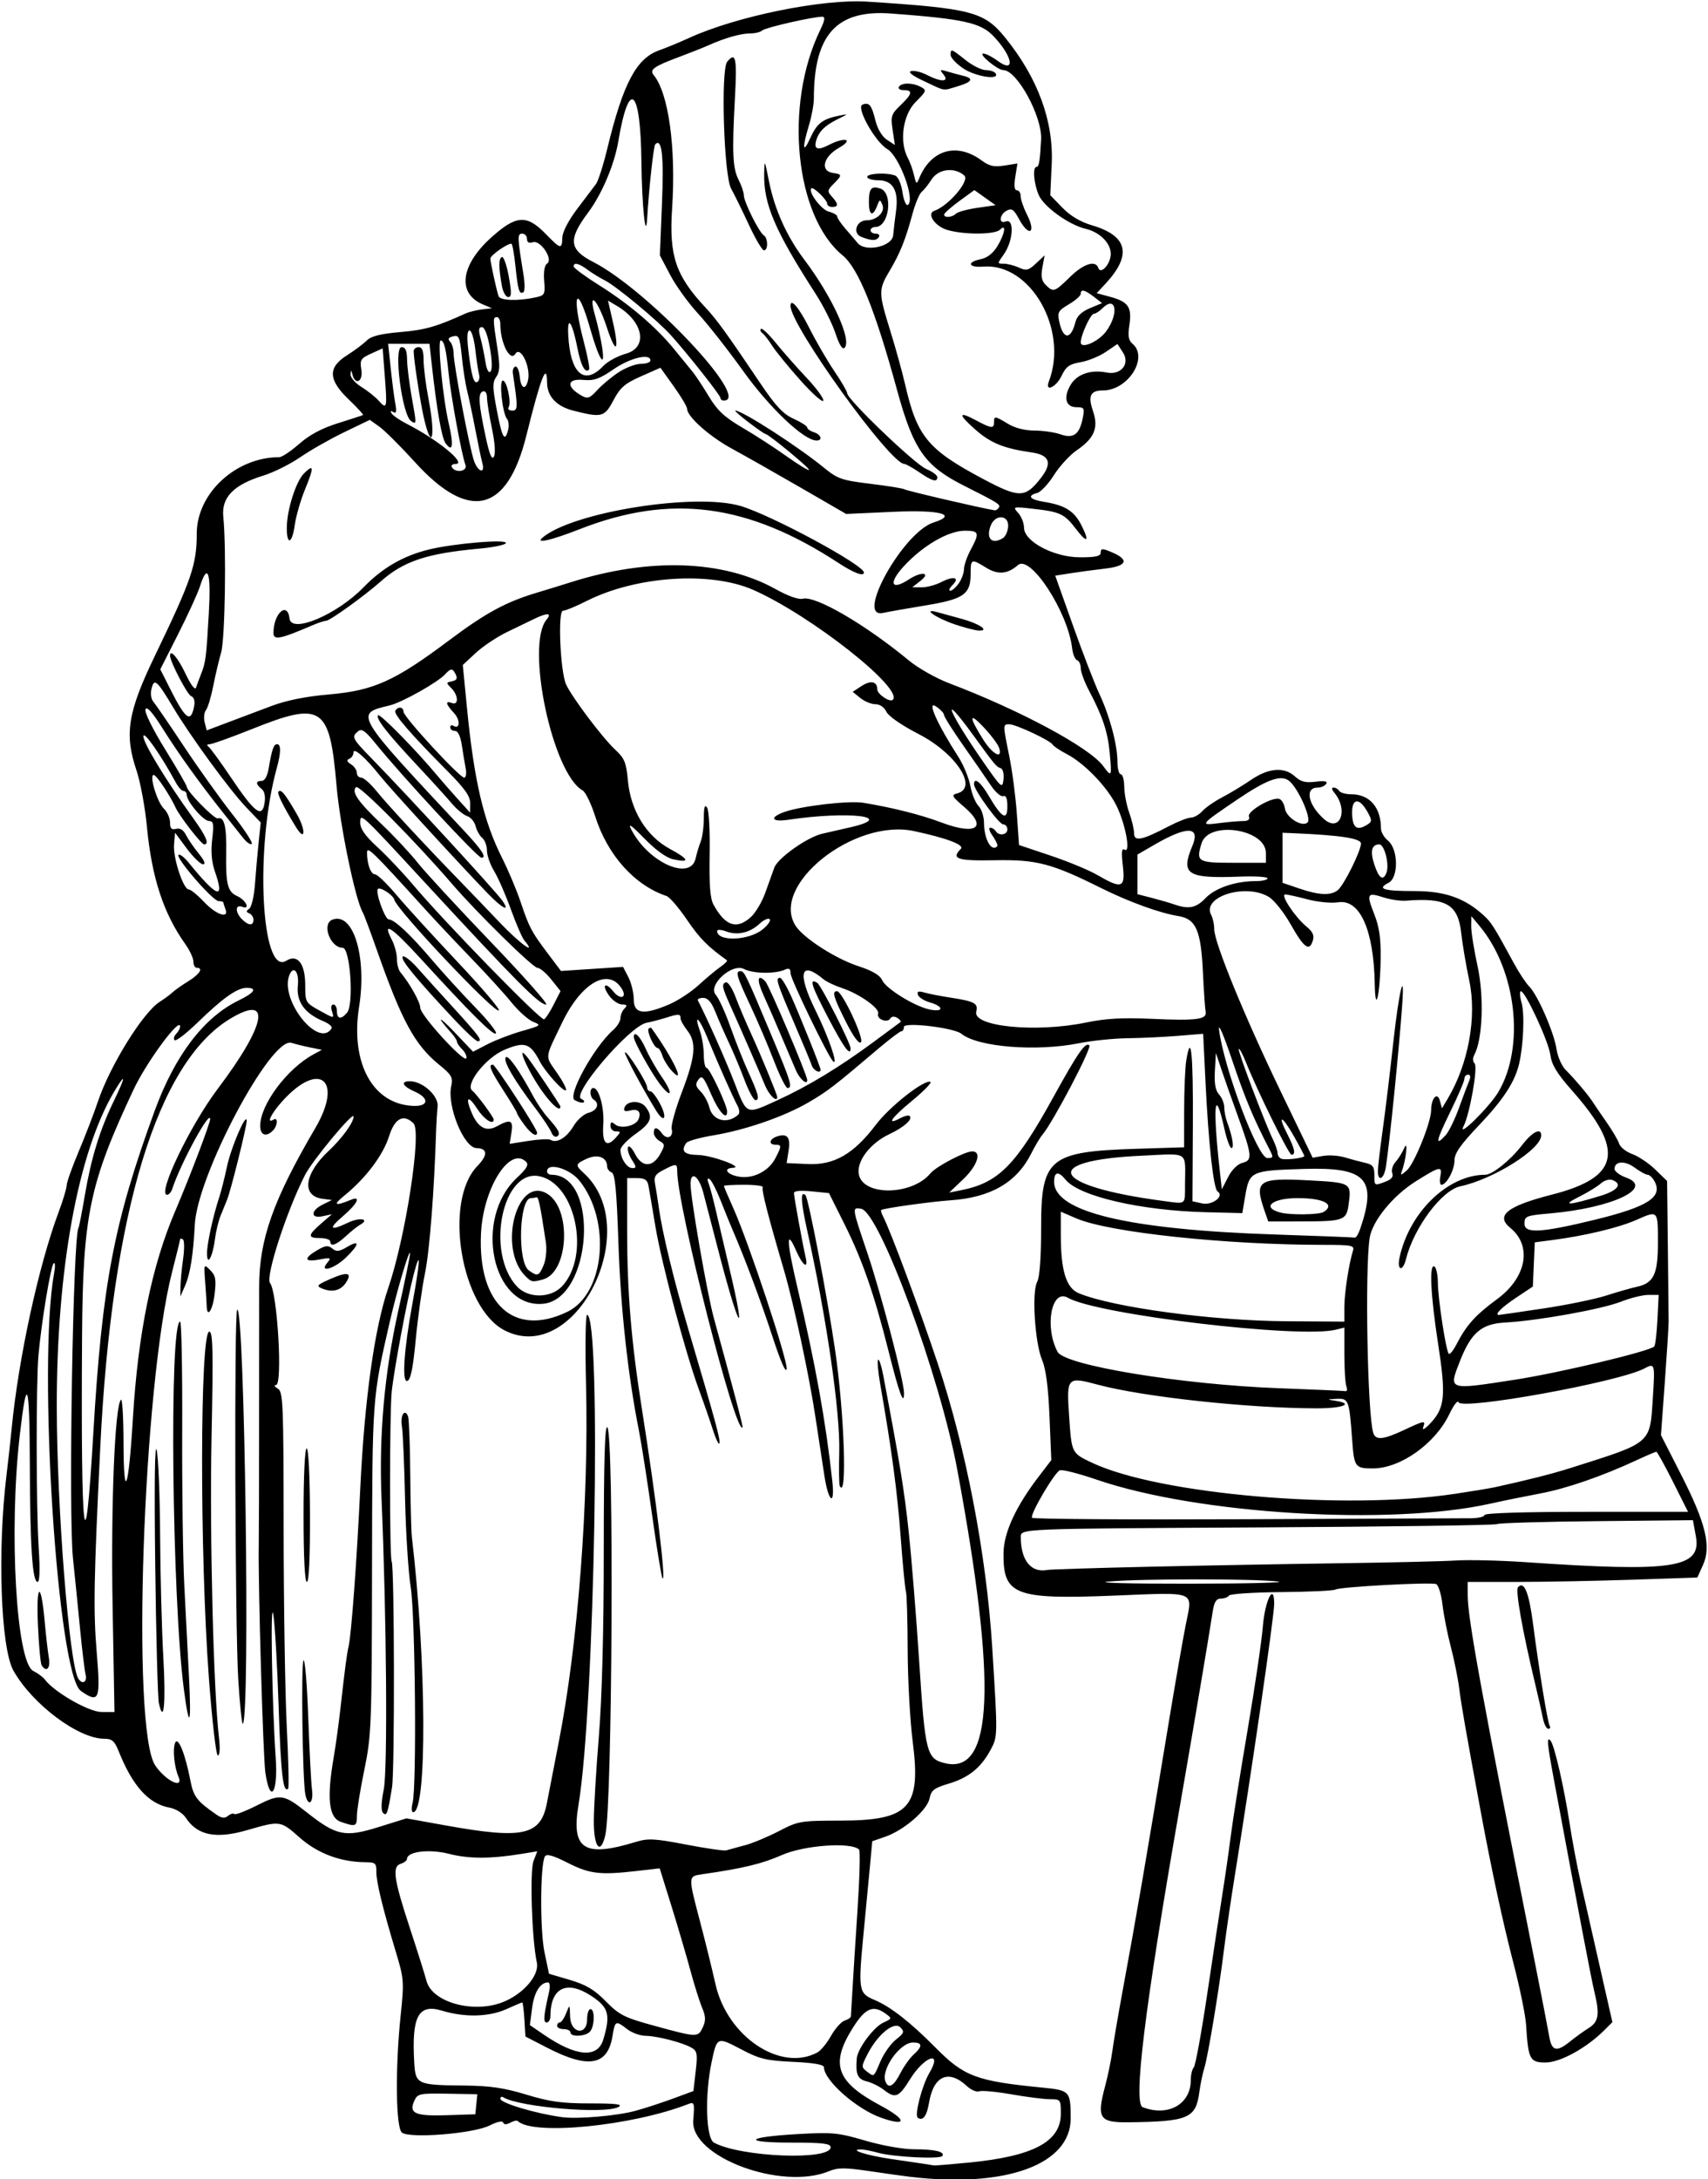 <?xml version="1.0" encoding="UTF-8" standalone="no"?>
<svg xmlns:rdf="http://www.w3.org/1999/02/22-rdf-syntax-ns#" xmlns="http://www.w3.org/2000/svg" height="653" viewBox="0 0 512 653" width="512" version="1.1" xmlns:cc="http://creativecommons.org/ns#" xmlns:dc="http://purl.org/dc/elements/1.1/">
<path d="m273 652.27c-1.925-0.228-7.503-1.005-12.395-1.728-7.333-1.083-9.446-1.084-12.028-0.005-14.251 5.955-41.677-4.275-40.771-15.208 0.433-5.216 0.325-5.588-1.419-4.907-16.881 6.598-46.741 9.561-51.219 5.083-0.237-0.237-1.236-0.001-2.219 0.526-1.163 0.623-1.905 0.605-2.124-0.052-0.196-0.588-1.888-0.218-4.054 0.887-4.778 2.436-24.046 3.984-26.3 2.114-1.835-1.523-2.022-19.252-0.369-35.08 1.06-10.149 0.999-10.965-1.429-19-3.975-13.157-5.917-21.158-5.86-24.145 0.046-2.432-0.316-2.752-3.131-2.766-7.557-0.037-14.406-2.586-19.849-7.388-5.803-5.119-5.74-5.11-15.834-2.204-9.304 2.679-14.84 1.553-18.295-3.72-0.93-1.419-2.977-2.689-4.925-3.054-6.269-1.18-11.042-6.49-15.198-16.88-1.236-3.09-1.995-3.75-4.316-3.75-7.787 0-21.585-10.35-27.253-20.44-3.791-6.75-4.82-36.01-2.061-58.56 0.505-4.125 1.202-10.425 1.55-14 2.044-21.03 8.076-48.792 14.094-64.869 1.311-3.503 2.392-7.103 2.402-8 0.01-0.897 1.633-5.456 3.605-10.131 1.973-4.675 4.571-11.425 5.774-15 3.599-10.694 13.456-26.586 18.482-29.799 1.441-0.921 3.17-2.199 3.843-2.84 0.673-0.641 2.81-2.146 4.75-3.345 3.398-2.1 4.603-4.02 2.526-4.02-0.55 0-1-0.833-1-1.852 0-1.019-1.092-3.381-2.427-5.25-6.525-9.14-10.062-19.93-11.498-35.09-0.557-5.88-1.974-13.53-3.15-17-3.671-10.84-2.608-17.43 5.536-34.31 10.987-22.77 12.539-27.3 12.539-36.59 0-12.07 11.713-22.91 24.743-22.91 0.797 0 3.485-1.791 5.972-3.981 3.089-2.719 6.782-4.687 11.653-6.208 3.922-1.225 7.286-2.326 7.475-2.446 0.189-0.12-1.724-2.199-4.25-4.62-6.202-5.942-6.356-9.607-0.56-13.266 2.219-1.401 4.867-3.38 5.886-4.398 1.353-1.353 4.105-2.047 10.216-2.575 7.333-0.634 10.778-1.617 19.364-5.524 1.1-0.501 3.35-1.064 5-1.252l3-0.342-2.755-1.17c-7.741-3.288-6.679-11.747 2.516-20.028 7.46-6.72 10.61-6.951 16.24-1.188 4.649 4.761 4.971 4.834 5.098 1.16 0.059-1.697 1.865-5.159 4.5-8.625 2.421-3.185 4.942-6.52 5.602-7.413 0.66-0.892 2.18-5.672 3.38-10.622 4.73-19.476 8.68-26.968 15.5-29.394 2.16-0.766 6.17-2.426 8.92-3.687 14.19-6.511 40.04-11.784 53.5-10.914 31.19 2.016 35.05 3.019 41.3 10.729 9.833 12.127 14.595 25.06 13.99 37.998l-0.43 9.268 3.622 3.737c2.381 2.456 5.404 4.26 8.822 5.265 10.875 3.197 12.158 8.916 3.966 17.678l-2.505 2.679 4.003 1.078c5.478 1.475 6.607 3.106 5.813 8.4-0.494 3.295-0.279 4.666 0.885 5.631 4.97 4.13-1.25 14.03-8.84 14.03-3.725 0-4.523 1.645-2.977 6.134 1.741 5.055 0.45 8.181-4.885 11.822-2.05 1.399-5.107 4.729-6.795 7.399s-3.948 5.085-5.023 5.367c-3.139 0.821-2.266 1.973 2.012 2.657 6.263 1.002 9.042 2.72 11.182 6.915 2.591 5.078 1.835 5.686-1.551 1.247-3.458-4.533-4.766-5.161-12.599-6.046-6.396-0.723-6.472-0.704-4.75 1.214 0.963 1.072 1.75 3.056 1.75 4.409 0 4.146 8.958 8.883 16.799 8.883 4.754 0 6.201-0.339 6.201-1.452 0-1.251 0.45-1.263 3.25-0.089 5.423 2.274 4.676 4.158-1.954 4.927-3.188 0.37-7.854 0.997-10.37 1.393l-4.574 0.721 5.341 15c2.937 8.25 6.478 17.417 7.868 20.37 3.116 6.622 5.439 15.308 5.439 20.34 0 2.084 0.45 3.79 1 3.79s1.02 1.688 1.044 3.75 0.692 5.55 1.485 7.75c0.793 2.2 1.448 4.981 1.456 6.18 0.018 2.593 2.337 2.124 10.435-2.108 2.706-1.414 5.673-2.572 6.595-2.572 0.922 0 2.474-0.883 3.451-1.962 0.976-1.079 3.634-2.927 5.905-4.107 2.271-1.18 6.155-3.525 8.63-5.212 5.344-3.642 9.965-4.01 13.223-1.053 1.753 1.592 3.172 1.954 6.164 1.575 2.724-0.345 3.679-0.156 3.191 0.633-0.39 0.62-1.54 1.13-2.58 1.13-3.888 0-2.897 5.068 1.826 9.342 4.818 4.36 7.578-2.536 3.151-7.871-0.78-0.94-0.84-1.47-0.16-1.47 0.585 0 1.341 0.45 1.681 1 0.34 0.55 1.971 1 3.625 1 5.466 0 8.875 3.933 8.875 10.239 0 1.067 0.931 2.694 2.068 3.615 3.149 2.55 3.276 11.106 0.188 12.68-3.573 1.822-1.547 2.466 7.762 2.466 9.188 0 15.145 2.099 20.83 7.337 2.272 2.093 2.993 3.239 9.013 14.315 1.54 2.833 3.612 5.963 4.604 6.955 2.521 2.521 7.422 13.776 8.164 18.747 0.34 2.28 1.576 5.092 2.745 6.248 2.663 2.632 6.809 7.538 8.127 9.616 0.55 0.867 2.419 3.606 4.153 6.085 1.734 2.48 3.423 5.361 3.754 6.403s2.112 2.441 3.959 3.109c1.847 0.668 4.944 2.755 6.882 4.637l3.525 3.423 0.227 19.812c0.125 10.897 0.229 20.937 0.231 22.312 0.002 1.375-0.514 9.591-1.147 18.258l-1.152 15.758 6.038 11.844c7.384 14.483 9.089 21.468 6.592 27.006l-1.724 3.823-19.579 0.656c-10.77 0.36-26.26 0.66-34.42 0.66h-14.84v3.922c0 6.978 4.047 29.114 19.944 109.08 2.132 10.725 4.162 21.188 4.512 23.25 0.739 4.364 2.21 4.708 6.218 1.457 1.555-1.261 4.064-3.071 5.577-4.023 3.042-1.914 3.379-4.058 1.717-10.92-0.89-3.676-4.301-21.55-12.071-63.264-2.096-11.252-2.281-13.338-1.06-11.95 1.138 1.293 4.061 14.002 5.738 24.95 0.758 4.95 2.244 12.825 3.302 17.5s3.627 16.015 5.71 25.199l3.787 16.699-2.456 2.456c-5.32 5.31-13.2 9.64-17.57 9.64-4.729 0-5.205-0.918-5.843-11.271-0.18-2.88-1.91-11.31-3.85-18.73-3.029-11.597-6.551-27.917-9.712-45-4.5-24.316-5.894-32.288-6.474-37-0.372-3.025-1.506-8.65-2.519-12.5s-2.141-9.558-2.506-12.684c-0.365-3.126-1.229-5.901-1.919-6.166-1.675-0.643-28.894 0.838-30.196 1.643-0.562 0.347-7.841 0.689-16.175 0.76-8.335 0.071-15.406 0.538-15.716 1.038-0.309 0.5-1.396 0.909-2.415 0.909-1.371 0-2.005 0.975-2.435 3.75-1.421 9.151-5.924 35.827-10.086 59.75-10.342 59.442-13.825 87.781-10.926 88.893 7.641 2.932 14.418-0.888 14.418-8.127 0-1.576 0.405-3.293 0.901-3.816s2.306-10.4 4.024-21.95 3.77-25.05 4.56-30c0.79-4.95 1.924-12.825 2.519-17.5 0.595-4.675 2.847-18.85 5.005-31.5s4.226-26.688 4.596-31.196c0.644-7.827 3.395-13.288 3.395-6.739 0 3.697-6.636 49.432-11.96 82.435-1.109 6.875-2.488 16.325-3.064 21-1.496 12.14-4.831 32.245-5.91 35.624-0.505 1.582-1.189 4.901-1.521 7.376-1.036 7.733-3.361 8.707-21.276 8.916-8.659 0.101-9.523-1.225-6.975-10.71 0.843-3.138 1.835-7.956 2.204-10.706 0.369-2.75 1.712-10.625 2.983-17.5 4.206-22.746 7.028-39.157 14.011-81.5 1.905-11.55 4.175-24.551 5.045-28.891 2.021-10.085 3.47-9.513-21.537-8.502-29.777 1.204-33.29-0.148-33.139-12.757 0.073-6.082 3.671-13.916 10.484-22.823l3.845-5.027-0.541-13c-0.37-8.889-1.073-14.265-2.225-17-2.163-5.138-3.126-20.322-1.482-23.392 0.772-1.442 1.199-7.301 1.196-16.425-0.005-20.647 2.429-22.643 28.611-23.461l14.25-0.445 0.011-11.139c0.006-6.126 0.29-12.826 0.631-14.889 1.435-8.684 2.086-2.35 1.976 19.225l-0.118 22.975 2.927 0.644c3.024 0.665 6.767-2.237 4.607-3.572-1.226-0.758-2.732-14.412-3.629-32.887l-0.697-14.366-7.604 0.618c-4.182 0.34-10.979 0.66-15.104 0.71-4.125 0.051-10.65 0.724-14.5 1.497-12.808 2.571-30.387 1.153-35.284-2.846-2.2-1.8-17.21-3.58-17.21-2.04 0 0.713-0.341 1.297-0.757 1.297s-3.541 2.362-6.943 5.25c-13.301 11.29-15.223 12.767-20.915 16.077-7.35 4.275-18.838 8.252-28.49 9.864-4.067 0.679-7.725 1.701-8.129 2.272-1.726 2.437-0.663 3.539 3.485 3.611 4.121 0.072 14.018 3.703 10.5 3.852-3.034 0.129-1.897 1.956 1.629 2.617 4.306 0.808 9.056-1.549 11.105-5.511 1.89-3.64 1.89-4.03 0.02-4.03-2.183 0-1.837-1.758 0.491-2.497 3.081-0.978 4.069 0.263 3.429 4.308l-0.584 3.69 6.406 0.292c7.866 0.358 13.731-3.039 20.359-11.795 4.114-5.434 14.383-13.514 16.324-12.843 0.55 0.19-1.934 2.757-5.521 5.704-6.31 5.19-7.86 7.53-3.4 5.14 1.194-0.639 2.422-0.911 2.728-0.605 0.98 0.98-1.704 3.373-6.1 5.44-5.842 2.746-9.984 8.268-9.127 12.168 1.421 6.469 15.97 6.183 21.437-0.422 1.69-2.05 10.32-6.58 12.53-6.58 2.951 0 1.572 4.273-2.687 8.324l-4.22 4.014 3.47-0.685c11.293-2.229 16.426-7.386 27.723-27.855 7.406-13.419 9.684-16.694 10.822-15.556 0.784 0.784-10.954 23.125-14.06 26.758-0.705 0.825-2.219 3.364-3.364 5.643-4.358 8.671-12.115 13.17-24.151 14.009-6.11 0.425-20.118 2.386-20.819 2.914-0.176 0.132 0.11 1.072 0.634 2.088 2.216 4.296 10.855 27.539 16.297 43.847 8.476 25.401 14.607 57.289 16.342 85 1.68 26.834 1.681 26.786-0.495 30.842-2.864 5.34-6.589 8.335-12.581 10.117-4.358 1.296-5.21 1.957-5.704 4.428-0.7 3.498-7.691 9.533-13.279 11.463l-3.894 1.345-0.732 7.903c-0.4 4.34-1.19 12.62-1.75 18.4-1.805 18.584-1.71 19.205 3.237 21.289 4.739 1.997 10.743 6.697 18.238 14.276 8.544 8.64 12.228 10.017 32.009 11.956 8.214 0.805 8.465 1.077 8.485 9.18 0.034 13.849-19.366 20.95-47.985 17.564zm17.261-4.267c19.54-1.9 27.74-6.25 27.74-14.7 0-4.189-0.087-4.304-3.25-4.305-1.788-0.001-6.975-0.657-11.527-1.458-4.553-0.801-8.917-1.211-9.698-0.911-0.781 0.3-2.448-0.411-3.703-1.581-5.453-5.081-9.96-3.111-11.321 4.949-0.683 4.041-1.793 5.557-3.361 4.589-1.107-0.684 1.221-9.695 3.502-13.555 4.021-6.806-1.532-4.947-5.819 1.949-3.431 5.519-4.405 5.909-7.937 3.173-1.312-1.016-3.622-2.15-5.135-2.519-2.694-0.658-3.319-2.133-2.919-6.888 0.244-2.898 5.058-9.373 7.947-10.69 2.61-1.189 2.636-1.279 0.771-2.643-3.815-2.789-6.169-1.773-9.972 4.307-6.783 10.844-4.887 16.085 8.388 23.186 7.959 4.257 8.036 6.419 0.13 3.629-7.36-2.59-17.1-11.2-17.1-15.11 0-0.799-3.024-1.328-9.25-1.619-8.071-0.377-10.052-0.855-15.543-3.743-7.247-3.812-7.28-3.799-8.877 3.755-2.102 9.94-1.722 22.902 0.708 24.202 8.12 4.35 34.96 5.4 34.96 1.37 0-1.11-2.37-1.39-11.7-1.39-15.007 0-13.9-1.659 1.7-2.547 10.545-0.601 12.236-0.439 20.362 1.946 5.061 1.485 11.352 2.601 14.668 2.601 6.198 0 9.261 0.72 8.474 1.993-0.639 1.034-14.662 0.335-19.335-0.963-2.018-0.56-4.344-1.008-5.169-0.994-3.649 0.06 1.866 1.812 9 2.858 4.125 0.605 8.625 1.265 10 1.467 1.375 0.202 2.725 0.417 3 0.477 0.275 0.061 4.893-0.317 10.261-0.839zm-99.76-15.53c2.75-0.751 7.78-2.39 11.178-3.643l6.178-2.277 0.687-5.922c0.598-5.152 0.445-6.065-1.178-7.026-2.636-1.561-10.314-3.558-13.865-3.607-1.65-0.023-4.125-0.922-5.5-1.997-3.419-2.674-3.654-2.567-4.386 2.014-1.427 8.921-7.183 9.961-19.614 3.546l-6.5-3.354-0.302-5.103c-0.18-2.8-0.47-5.1-0.65-5.1-0.186 0-2.3 0.89-4.698 1.978-5.24 2.377-12.514 2.56-19.354 0.485-7.081-2.148-9.13 1.667-8.324 15.496 0.385 6.608 0.794 6.795 15.174 6.941 7.575 0.077 11.846 0.707 18.461 2.725 6.938 2.116 10.63 2.625 19.047 2.625 7.918 0 9.981 0.258 8.539 1.067-3.981 2.232-29.754 0.056-34.567-2.918-0.459-0.284-0.835-0.075-0.835 0.465 0 1.274 10.662 4.447 18.5 5.506 4.663 0.63 16.472-0.389 22-1.899zm-47.71-1.97l0.292-3-8.925-0.156c-8.397-0.147-8.986-0.021-9.965 2.127-1.716 3.765 0.256 4.634 9.79 4.314l8.51-0.28 0.292-3zm127.08-9.25c1.053-2.062 2.862-4.607 4.02-5.655 2.735-2.473 2.666-3.595-0.219-3.595-3.906 0-9.621 8.089-8.246 11.672 0.887 2.311 2.47 1.449 4.446-2.422zm-5.938-3.598c1.025-2.392 3.115-5.332 4.644-6.535 2.442-1.921 2.602-2.365 1.314-3.653-1.887-1.887-6.752 2.064-9.795 7.952-1.9 3.677-1.919 3.996-0.311 5.218 2.295 1.743 2.046 1.922 4.148-2.983zm-18.932-2.653c1.029-0.551 2.88-2.796 4.112-4.989s3.061-4.248 4.063-4.566c1.002-0.318 1.853-0.885 1.89-1.261 0.038-0.375 0.242-3.833 0.455-7.683s0.905-14.79 1.538-24.31c0.633-9.521 0.843-17.619 0.466-17.996-2.326-2.326-16.378-1.331-23.144 1.638-6.052 2.656-11.588 3.985-24.133 5.791-3.971 0.572-3.972 0.61-0.408 14.111 1.563 5.922 3.648 14.367 4.633 18.767 3.514 15.696 19.475 26.414 30.527 20.499zm-64.161-3.865c2.233-7.455 1.65-9.62-3.513-13.04-7.44-4.93-12.33-2.54-12.33 6.02 0 1.03-0.51 1.88-1.13 1.88-1.091 0-0.947-1.805 0.741-9.25 0.343-1.512 0.207-2.75-0.302-2.75-2.348 0-4.184 2.926-4.798 7.647l-0.67 5.147 4.33 2.955c9.57 6.531 15.979 7.033 17.671 1.385zm-9.84-2.14c0-0.55-0.9-1-2-1s-2-0.45-2-1 0.363-1 0.807-1 1.296-1.238 1.894-2.75c1.085-2.746 1.087-2.745 1.193 1 0.145 5.103 5.106 5.832 5.106 0.75 0-1.65 0.45-3 1-3 1.407 0 1.249 5.351-0.2 6.8-1.451 1.451-5.8 1.601-5.8 0.2zm39.679-1.556c0.933-2.011 0.884-3.245-0.233-5.92-0.777-1.859-2.36-6.899-3.519-11.202-1.159-4.302-3.696-12.925-5.638-19.162l-3.531-11.339-7.129 0.817c-10.772 1.235-13.918 0.851-20.511-2.499-4.289-2.179-6.251-2.732-6.763-1.903-1.421 2.299-1.517 22.16-0.138 28.72l1.356 6.456 6.272 1.847c4.83 1.423 7.309 2.899 10.783 6.423 4.067 4.126 5.514 4.85 14.692 7.358 12.737 3.479 12.93 3.485 14.359 0.404zm-60.152-7.454c6.246-2.375 11.232-8.106 10.397-11.951-1.495-6.881-2.162-27.407-0.989-30.429l1.122-2.89-4.778 0.777c-9.226 1.501-15.755 1.496-21.657-0.016-5.94-1.52-12.62-0.71-12.62 1.53 0 0.47-0.868 1.131-1.93 1.468-2.584 0.82-2.018 4.662 2.881 19.522 2.085 6.325 4.303 13.366 4.929 15.647 1.727 6.293 13.848 9.688 22.646 6.343zm72.649-47.037c2.365-0.637 7.005-2.566 10.31-4.286 5.787-3.012 6.473-3.128 18.512-3.147 20.62-0.033 24.145-3.871 21.614-23.533-0.813-6.318-1.499-18.736-1.523-27.597-0.024-8.861-0.257-16.736-0.518-17.5-0.26-0.764-0.973-8.14-1.584-16.39-1.001-13.526-2.685-26.102-6.127-45.755-0.651-3.715-0.935-7.004-0.631-7.307 0.304-0.304 1.004 1.836 1.556 4.755 5.03 26.6 6.264 34.186 7.618 46.807 0.855 7.975 2.273 25.525 3.151 39 1.783 27.36 2.209 29.018 7.793 30.336 14.425 3.406 15.546-23.654 3.638-87.836-5.252-28.309-23.386-77.485-28.881-78.32-2.747-0.417-2.764-0.54 1.934 13.366 4.081 12.079 10.953 38.337 10.959 41.87 0.006 4.022-1.444 0.133-4.538-12.167-4.4-17.493-7.911-27.625-13.342-38.503l-4.62-9.25-5.25-0.528c-3.27-0.329-5.25-0.14-5.25 0.5 0 1.085 2.617 15.448 3.512 19.278 0.875 3.746-0.892 2.505-2.864-2.01-3.022-6.92-2.897-2.932 0.342 10.835 5.469 23.252 8.525 40.179 10.502 58.175 0.849 7.725-1.121 6.472-2.357-1.5-0.575-3.712-1.797-11.7-2.714-17.75-1.929-12.72-6.468-33.874-9.442-44-4.809-16.375-6.768-24.034-6.329-24.743 0.26-0.42-2.26-0.76-5.59-0.76s-6.06 0.16-6.06 0.36c0 0.199 1.288 3.236 2.863 6.75 4.621 10.31 16.32 45.575 15.952 48.085-0.21 1.433-1.818-2.23-4.254-9.692-3.484-10.671-8.193-23.261-11.972-32.004-0.713-1.65-2.318-5.595-3.566-8.767-1.248-3.172-2.741-6.058-3.316-6.414-0.678-0.419-0.781 0.028-0.293 1.267 0.414 1.053 1.423 4.839 2.242 8.414 0.819 3.575 2.558 11 3.865 16.5 5.592 23.529 2.931 18.976-3.506-6-1.701-6.6-3.596-13.892-4.212-16.204-1.328-4.99-3.802-6.626-3.805-2.515-0.002 4.211 4.973 32.812 6.985 40.153 6.361 23.207 8.822 32.593 8.605 32.81-2.14 2.14-19.59-66.36-19.59-76.89 0-2.246-0.291-2.267-4.116-0.289-2.499 1.292-2.929 2.022-2.504 4.25 0.282 1.48 0.794 4.715 1.138 7.19 1.02 7.337 4.479 21.591 8.737 36 8.188 27.708 9.758 33.457 9.413 34.465-0.195 0.569-1.068-1.215-1.941-3.965-0.873-2.75-2.748-8.15-4.167-12-4.031-10.935-11.251-37.97-13.086-49-0.915-5.5-1.855-11.012-2.089-12.25-0.328-1.735-1.107-2.25-3.406-2.25h-2.98v15.697c0 18.578 1.227 33.342 4.473 53.803 4.207 26.525 7.254 51.56 6.14 50.446-0.298-0.298-1.707-8.845-3.131-18.994-1.42-10.16-3.22-21.61-3.98-25.46-3.27-16.44-5.45-36.37-6.11-55.84-0.54-16.02-1.01-20.96-2.05-21.36-0.74-0.28-1.34-1.09-1.34-1.78 0-2.704-2.748-3.795-5.97-2.369-3.555 1.573-3.66 1.973-1.123 4.269 18.435 16.683-2.448 58.24-23.707 47.179-13.053-6.792-18.311-38.664-8.113-49.185 3.207-3.309 3.113-5.317-0.252-5.395-3.768-0.087-8.87-12.554-7.577-18.515 0.578-2.663 0.167-3.393-3.651-6.5-7.25-5.899-11.165-13.092-18.542-34.064-2.044-5.81-3.975-10.985-4.292-11.5-2.204-3.583-6.861-26.054-7.893-38.086-2.041-23.79-4.328-25.3-25.433-16.86-6.186 2.475-11.855 4.507-12.597 4.515-0.83 0.009-0.959 0.298-0.335 0.75 0.558 0.404 3.588 4.56 6.732 9.235 7.091 10.542 9.325 12.251 10.052 7.693 0.329-2.066 0.014-3.585-0.895-4.303-1.809-1.43-1.789-2.39 0.051-2.39 0.902 0 1.695-1.425 2.087-3.75 0.96-5.689 1.504-7.25 2.525-7.25 1.208 0 1.176 2.584-0.087 7.131-6.611 23.8-4.728 62.475 2.812 57.766 3.411-2.13 5.708 0.835 5.708 7.366 0 5.061 0.088 5.215 4.361 7.587 4.311 2.394 4.353 2.397 3.683 0.285-0.404-1.27-0.246-2.14 0.389-2.14 0.587 0 1.067 0.9 1.067 2 0 2.394 1.274 2.58 3.046 0.444 2.094-2.523 0.938-19.444-1.329-19.444-3.731 0-6.348-7.16-3.076-8.416 6.249-2.398 10.385 11.074 8.009 26.088-2.679 16.929 4.138 29.317 16.35 29.714 4.571 0.149 4.716-2.351 0.25-4.317-3.59-1.58-4.27-3.07-1.4-3.07 3.847 0 8.674 4.378 8.334 7.559-0.173 1.618-0.37 4.741-0.438 6.941-0.569 18.373-1.964 36.33-3.341 43-0.908 4.4-2.159 13.363-2.779 19.917-0.81 8.557-1.523 12.048-2.528 12.383-1.665 0.555-1.025-9.251 1.5-22.991 2.418-13.16 2.599-17.274 0.386-8.809-1.945 7.439-5.849 28.277-6.558 35-0.651 6.178-0.666 49.805-0.017 50.855 0.832 1.346 0.936 62.631 0.115 67.693-1.271 7.838-1.595 8.781-2.656 7.721-0.693-0.693-0.635-2.973 0.179-7.113 1.184-6.019 0.835-51.735-0.661-86.657-0.832-19.42 0.832-38.102 5.083-57.082 1.941-8.663 3.494-16.239 3.452-16.835-0.121-1.72-3.926 11.099-6.06 20.417-5.304 23.164-5.26 22.545-5.34 74.5-0.071 46.586-0.184 49.532-2.3 59.801-1.224 5.94-2.225 12.128-2.225 13.75 0 3.286-0.351 3.42-4.851 1.851-3.6-1.255-4.231-7.091-2.098-19.402 0.572-3.3 1.471-9.825 1.998-14.5 1.42-12.582 1.904-16.261 2.46-18.695 0.834-3.651 2.451-25.558 3.492-47.292 1.277-26.671 4.261-48.017 8.405-60.124 5.206-15.209 10.052-46.763 7.564-49.251-2.962-2.962-5.623-1.58-7.32 3.802-1.814 5.755-7.011 12.637-13.535 17.922-3.433 2.781-2.741 3.152 2.134 1.145 3.118-1.284 1.875 1.231-2.43 4.916-4.525 3.873-3.938 4.556 1.633 1.899 3.413-1.628 6.559-1.026 3.521 0.673-0.83 0.464-2.762 2.006-4.293 3.425-2.9 2.69-4.68 3.29-4.68 1.58 0-0.55-1.35-1-3-1-3.834 0-3.787-0.833 0.241-4.327l3.259-2.82-2.75 0.59c-3.697 0.801-3.697-1.651 0-3.488l2.75-1.367-2.802-0.365c-6.371-0.831-5.525-7.467 1.831-14.351 4.021-3.76 7.471-8.52 7.471-10.3 0-1.713-12.334 13.146-14.593 17.58-5.524 10.843-11.896 30.533-10.457 32.311 2.2 2.718 3.837 30.515 1.8 30.565-0.694 0.017-0.471 0.484 0.5 1.05 1.621 0.944 1.752 4.054 1.78 42.22 0.016 22.66 0.439 49.29 0.94 59.177 0.5 9.887 0.688 18.199 0.416 18.471-1.511 1.511-2.201-4.407-2.852-24.434-0.398-12.256-1.112-24.698-1.587-27.649-0.951-5.907-0.412 26.796 0.707 42.885 0.737 10.593-1.655 14.07-3.096 4.5-0.685-4.552-2.208-56.834-1.988-68.25 0.058-3.025 0.103-19.45 0.099-36.5-0.004-17.05 0.004-35.5 0.017-41 0.034-14.14 4.223-25.946 16.854-47.5 8.441-14.404 1.207-20.316-9.864-8.062-3.426 3.79-4.955 6.97-2.676 5.56 1.413-0.873 1.247 1.853-0.2 3.3-2.02 2.02-3.8 1.359-3.8-1.41 0-6.364 8.053-17.161 16-21.45l2.5-1.349-3.5-0.708c-1.925-0.39-4.457-1.01-5.627-1.38-6.131-1.936-28.236 39.635-28.979 54.497-0.447 8.94-1.358 14.691-2.883 18.202l-1.433 3.298 0.034-3c0.019-1.65 0.373-5.384 0.788-8.298s0.382-5.528-0.073-5.809c-0.455-0.28-0.827-0.31-0.827-0.06 0 0.247-1.081 4.661-2.401 9.809-8.763 34.15-12.292 137.14-5.066 147.86 3.133 4.649 8.667 7.304 6.955 3.338-1.256-2.911-1.772-8.167-0.99-10.083 0.859-2.104 3.032 3.24 4.573 11.245 0.933 4.845 1.914 6.143 7.683 10.165 1.683 1.173 2.594 1.29 3.592 0.462 0.735-0.61 1.588-0.859 1.894-0.553 0.306 0.306 3.331-0.844 6.722-2.556 7.095-3.582 8.043-3.453 14.99 2.039 8.879 7.019 11.462 7.557 21.401 4.459l8.49-2.646 11.828 2.129c23.179 4.173 28.419 3.009 30.279-6.723 0.607-3.177 2.206-11.402 3.553-18.277 5.799-29.602 9.04-72.154 8.171-107.25-0.283-11.412-0.146-20.75 0.304-20.75 4.366 0 2.316 117.8-2.554 146.79-2.249 13.387 1.644 15.899 17.237 11.12 3.599-1.103 5.626-0.994 15 0.809 5.961 1.146 11.373 1.929 12.026 1.738 0.653-0.19 3.123-0.867 5.488-1.504zm-45.17-7.2c0.007-3.987 0.679-15.35 1.494-25.25 0.962-11.703 1.482-31.276 1.487-55.95 0.005-26.76 0.319-37.637 1.068-36.889 2.038 2.038 1.51 112.76-0.582 122.09-1.408 6.279-3.48 3.888-3.466-4zm-54.333-5.5c1.269-4.853 0.821-56.102-0.566-64.75-0.706-4.4-1.466-16.325-1.689-26.5-0.223-10.175-0.649-19.927-0.947-21.672-0.55-3.226 0.869-5.468 1.847-2.92 0.295 0.768 0.593 8.528 0.662 17.244 0.069 8.716 0.285 17.198 0.479 18.848 4.397 37.316 4.614 82.5 0.397 82.5-0.496 0-0.579-1.238-0.183-2.75zm-32.13-2.5c-0.861-3.973-1.339-39.763-0.538-40.258 0.425-0.263 1.056 7.507 1.403 17.265 0.347 9.758 0.85 19.43 1.119 21.493 0.525 4.03-1.16 5.304-1.985 1.5zm-28.928-35c-2.772-37.16-2.694-103.75 0.122-103.75 1.086 0 1.208 5.727 0.674 31.75-0.596 29.037 0.567 75.731 2.241 90 0.365 3.111 0.225 5.25-0.343 5.25-0.534 0-1.726-10.289-2.694-23.25zm8.807 0.52c-0.974-15.55-1.255-110.26-0.327-110.83 2.243-1.388 3.937 121.86 1.705 124.09-0.283 0.283-0.902-5.683-1.377-13.256zm-16.298 2.98c-3.584-27.21-4.435-110.25-1.129-110.25 0.409 0 0.688 14.512 0.621 32.25-0.068 17.738 0.214 38.775 0.626 46.75s1.042 20.238 1.4 27.25c0.756 14.816 0.127 16.476-1.517 4zm-7.5 4.07c-0.346-1.55-0.839-20.14-1.096-41.32-0.294-24.231-0.13-37.018 0.441-34.5 0.499 2.2 0.961 13.675 1.025 25.5s0.497 28.25 0.961 36.5c0.782 13.906 0.15 20.466-1.333 13.82zm43.369-56.32c0-11.755 0.386-20 0.936-20 0.548 0 0.96 8.287 0.995 20 0.037 12.64-0.307 20-0.936 20-0.627 0-0.995-7.4-0.995-20zm160.73-8.75c-0.211-0.412-0.277-5.025-0.146-10.25 0.3-11.973-3.793-40.12-9.716-66.819-1.816-8.184-1.951-11.594-0.4-10.042 0.89 0.89 6.529 30.364 8.87 46.361 2.774 18.959 3.67 45.197 1.392 40.75zm-189.77-54c-0.022-0.963-0.227-4.192-0.455-7.177-0.411-5.368-0.394-5.406 1.521-3.491 1.616 1.616 1.833 2.804 1.316 7.177-0.579 4.888-2.293 7.4-2.382 3.491zm34.54-5.19c-1.75-0.735-1.438-1.087 2.5-2.821 5.209-2.293 6.708-1.939 4.694 1.11-1.573 2.382-4.143 2.993-7.194 1.711zm1.628-7.713c1.249-1.508 1.036-1.594-2.378-0.955-4.537 0.85-4.835-0.316-0.704-2.757 2.485-1.468 3.326-1.567 4.566-0.539 1.238 1.027 2.063 0.94 4.454-0.473 3.897-2.302 3.724-0.777-0.363 3.183-3.533 3.425-8.205 4.715-5.575 1.539zm-36.062-2.85c0.005-2.95 1.795-11.103 3.733-17 0.542-1.65 1.56-5.7 2.262-9 1.229-5.776 5.797-16.385 5.893-13.684 0.057 1.597-4.735 20.882-5.884 23.684-0.451 1.1-1.336 3.279-1.966 4.843-0.63 1.563-1.374 4.665-1.654 6.892-0.678 5.399-2.391 8.464-2.384 4.266zm26.628-127.72c-3.879-6.352-5.72-10.089-5.218-10.591 0.788-0.788 1.903 0.563 5.387 6.528 2.903 4.97 2.743 8.831-0.168 4.063zm-54.937 233.47c-0.54-30.299 0.665-60.005 2.507-61.848 0.405-0.405 0.749 5.302 0.766 12.681 0.042 18.31 1.508 14.613 2.811-7.087 1.524-25.38 5.664-45.7 12.636-62 4.42-10.34 10.522-26.38 10.522-27.67 0-3.03-8.879 13.317-11.365 20.924-0.315 0.963-1.012 1.75-1.549 1.75-3.058 0 6.855-20.704 15.226-31.798 14.583-19.329 16.213-28.476 3.736-20.977-21.92 13.17-35.542 58-38.977 128.27-1.947 39.829-2.11 49.042-1.086 61.444 1.199 14.521 0.783 15.553-4.727 11.735-7.024-4.867-13.005-97.887-8.044-125.09 0.4-2.196 0.336-3.513-0.147-3-0.884 0.939-3.638 17.624-4.524 27.414-0.744 8.225-0.705 46.04 0.06 57.75 0.431 6.603 0.314 10.25-0.329 10.25-1.562 0-2.254-10.552-2.33-35.5-0.074-24.605-0.888-26.905-3.007-8.5-3.315 28.794-1.062 68.132 4.048 70.68 1.364 0.68 2.938 1.851 3.497 2.602 2.786 3.742 13.134 9.666 16.928 9.691l3.912 0.02-0.565-31.75zm-21.268 17.731c-0.346-0.56-0.851-6.073-1.121-12.25-0.551-12.601 0.942-13.134 2.05-0.731 0.369 4.125 0.925 8.963 1.238 10.75 0.548 3.137-0.769 4.493-2.167 2.231zm13.176 2.77c-0.303-1.238-1.03-7.2-1.614-13.25-0.584-6.05-1.56-15.752-2.168-21.559-1.375-13.125 0.003-96.329 1.639-98.977 0.19-0.308 1.068-4.813 1.951-10.012 1.857-10.934 4.463-19.401 8.599-27.939 3.63-7.493 3.761-8.934 0.285-3.135-10.944 18.263-17.372 53.355-17.332 94.622 0.029 30.279 3.735 77.067 6.452 81.463 1.19 1.926 2.746 1.063 2.188-1.213zm357.34-27.88c-7.455-0.851-40.612-0.85-50.5 0.001-4.631 0.399 5.478 0.676 24 0.657 17.6-0.017 29.525-0.314 26.5-0.659zm-38.5-4.421c15.95-0.363 41.6-0.832 57-1.043 15.4-0.211 31.15-0.583 35-0.828 3.85-0.245 13.245-0.017 20.878 0.506 44.346 3.041 52.724 1.765 50.983-7.765l-0.88-4.82-28.9 0.29c-15.895 0.159-29.337 0.56-29.872 0.89-0.534 0.33-32.3 0.772-70.59 0.981-73.905 0.404-72.121 0.328-72.113 3.058 0.021 6.885 3.127 10.648 7.994 9.689 0.825-0.163 14.55-0.593 30.5-0.956zm-316.53-39.95c2.628-44.69 6.144-63.15 18.424-96.74 6.045-16.53 14.713-27.92 25.087-32.96 4.863-2.37 5.777-3.8 2.421-3.8-2.801 0-7.118 3.054-14.627 10.345-3.422 3.324-6.543 5.723-6.933 5.332-0.391-0.391-0.178-1.243 0.473-1.894 0.651-0.65 1.183-1.65 1.183-2.22 0-3.01-10.088 10.67-13.972 18.94-13.224 28.156-15.193 37.6-15.428 74-0.395 61.173 0.85 71.887 3.372 29zm412.78 25.43c2.337-0.01 4.25-0.448 4.25-0.972 0-0.59 11.83-0.96 30.51-0.96h30.51l-4.52-9c-2.486-4.95-4.731-9-4.988-9s-2.84 1.102-5.74 2.449c-10.564 4.907-21.144 8.563-29.118 10.06-4.485 0.842-11.205 2.212-14.934 3.044-30.006 6.697-87.737 3.18-117.94-7.183-5.343-1.834-10.318-3.102-11.056-2.819-1.607 0.617-9.004 13.197-8.366 14.228 0.246 0.397 28.952 0.597 63.792 0.444s65.257-0.286 67.595-0.297zm-4.75-7.3c5.225-0.789 10.625-1.681 12-1.98 9.864-2.152 17.41-4.07 23-5.846 24.515-7.787 23.588-6.972 24.504-21.55 0.609-9.681 0.546-9.882-2.568-8.216-7.581 4.057-54.88 12.636-55.723 10.107-0.234-0.702-1.462 0.891-2.728 3.541-4.26 8.91-14.68 16.31-22.99 16.31-5.259 0-5.572-0.423-6.145-8.318-0.89-12.255-1.055-12.7-4.644-12.532-3.024 0.141-3.05 0.173-0.455 0.566 5.788 0.877 2.388 2.283-5.5 2.275-20.566-0.022-51.957-3.41-65.665-7.087-9.209-2.47-9.393-2.27-8.605 9.36 0.759 11.203 0.72 11.123 6.846 14.021 20.106 9.512 75.83 14.302 108.67 9.341zm-15.151-19.136c6.368-2.965 6.539-2.986 5.75-0.74-0.338 0.963 0.715 0.307 2.339-1.456 4.198-4.556 4.533-8.236 2.154-23.661-2.27-14.73-2.71-24.13-1.09-23.13 0.55 0.34 1.009 2.504 1.02 4.809 0.023 4.789 2.432 20.476 3.273 21.317 0.308 0.308 1.337-0.945 2.288-2.784 3.014-5.829 5.691-8.808 12.219-13.601 8.815-6.471 10.557-15.945 3.925-21.335-4.516-3.67-0.931-6.535 12.455-9.953 20.43-5.216 21.979-13.198 6.053-31.203-4.543-5.136-6.097-7.695-6.501-10.707-0.54-4.05-7.49-19.04-8.83-19.04-0.408 0-0.304 1.586 0.231 3.524 0.936 3.39 0.531 12.852-0.786 18.34-1.295 5.398-4.778 10.714-11.962 18.255-5.62 5.91-7.38 8.43-7.38 10.59 0 2.84-2.39 7.29-3.92 7.29-0.443 0-0.59-1.125-0.327-2.5 0.619-3.237-0.061-3.106-7.255 1.394-6.95 4.348-13.153 11.939-13.932 17.05-1.441 9.457-0.663 52.424 1.055 58.306 0.693 2.37 2.891 2.189 9.226-0.76zm-1.3-51.74c2.961-13.582 14.54-24.75 25.66-24.75 2.156 0 7.581-4.364 11.073-8.907 3.058-3.979 5.718-5.325 5.718-2.894 0 4.139-14.312 13.149-24.222 15.248-5.582 1.183-13.936 12.365-16.313 21.835-0.985 3.924-2.779 3.426-1.916-0.532zm-15.943 38.668c-0.34-0.87-0.61-5.2-0.61-9.61v-8.027l-2.501 0.628c-10.869 2.728-71.594-4.498-80.404-9.567-4.893-2.816-7.069 8.729-3.059 16.224 2.174 4.062 37.235 9.81 66.464 10.897 10.45 0.389 19.386 0.78 19.857 0.871 0.471 0.09 0.584-0.547 0.25-1.417zm50.416-1.991c13.436-2.081 40.387-8.504 41.86-9.977 0.322-0.322 0.754-3.93 0.961-8.018l0.37-7.44h-3.072c-1.69 0-5.394 0.915-8.232 2.034-5.729 2.258-24.983 5.723-34.693 6.243-7.108 0.381-10.213 3.016-13.544 11.494-3.486 8.872-3.773 8.773 16.345 5.657zm-283.97-20.35c11.259-5.413 13.273-27.315 3.617-39.333-2.94-3.66-9.68-5.57-9.68-2.75 0 0.55 0.591 1 1.313 1 14.505 0 12.155 37.207-2.441 38.651-15.354 1.518-21.003-25.519-7.887-37.75 2.905-2.709 3.602-3.914 2.752-4.764-4.872-4.872-12.905 7.89-13.54 21.51-0.988 21.201 9.932 31.097 25.864 23.436zm232.94-1.44c0-4.106 1.361-12.996 2.584-16.886 0.497-1.581-0.351-1.75-8.767-1.752-29.514-0.007-64.35-3.725-74.114-7.91l-4.7-2.02v7.022c0 10.642 1.615 15.852 5.397 17.411 10.327 4.257 40.023 8.253 62.353 8.39l17.25 0.11v-4.364zm59.66 0.427c7.062-1.065 15.54-2.807 18.84-3.872s7.462-2.254 9.249-2.643c4.971-1.082 6.251-3.766 6.251-13.105 0-9.899 0.081-9.812-6.459-6.92-5.294 2.341-15.397 4.76-25.248 6.043l-5.207 0.679-0.293 6.627-0.29 6.62-5 3.33c-4.411 2.938-6.645 5.17-5.173 5.17 0.271 0 6.271-0.871 13.333-1.936zm-294.12-6.7c8.478-9.148 4.106-30.526-6.73-32.906-11.175-2.454-16.393 22.839-6.815 33.034 3.391 3.61 10.141 3.546 13.545-0.128zm-11.051-3.019c-8.283-8.283-2.58-30.057 6.472-24.71 7.473 4.415 6.561 23.652-1.221 25.738-3.188 0.855-3.412 0.811-5.251-1.028zm5.499-3.313c0.683-1.649 0.975-4.649 0.657-6.75-1.765-11.664-2.213-13.759-2.894-13.532-0.412 0.138-1.128 0.25-1.59 0.25-3.532 0-4.102 19.107-0.645 21.634 2.623 1.918 3.082 1.754 4.472-1.602zm244.75-10.79c5.135-15.035 1.81-18.575-16.902-17.994-15.92 0.494-16.296 0.671-17.576 8.244l-0.845 5-10.96-0.275c-19.517-0.489-37.98-4.77-42.018-9.742-2.14-2.65-3.44-2.41-3.44 0.62 0 9.027 22.205 14.337 66.061 15.796 12.892 0.429 23.733 0.85 24.091 0.936 0.359 0.086 1.075-1.081 1.591-2.593zm-28.646-5.399c-3.178-9.118-1.92-9.982 13.341-9.164 12.597 0.675 12.715 0.746 11.863 7.105-0.66 4.92-1.372 5.176-14.453 5.195l-9.652 0.014-1.098-3.149zm17.686 0.304c3.58-2.26 0.04-4.15-7.79-4.15-7.662 0-10.961 2.783-5.134 4.33 2.935 0.78 11.611 0.662 12.931-0.176zm81.22 2.35c15.966-3.898 20.514-6.804 18-11.502-0.589-1.1-1.523-2-2.076-2-0.553 0-2.305-0.961-3.893-2.135-2.954-2.184-6.032-1.979-6.032 0.402 0 0.732 1.575 1.9 3.5 2.596 8.519 3.08-4.224 9.08-22.75 10.712-7.365 0.649-7.75 0.804-7.75 3.125 0 2.974 5.1 2.683 21-1.199zm-122.76-10.69c0.05-10.102 1.439-9.191-12.987-8.523-30.843 1.427-27.321 9.054 6.25 13.532 7.288 0.972 6.705 1.405 6.737-5.009zm124.51 3.517c5.238-1.599 6.72-3.55 3.605-4.746-0.921-0.353-2.45 0.098-3.474 1.024-1.006 0.91-3.978 2.726-6.605 4.034-5.403 2.691-2.982 2.574 6.474-0.312zm-107.24-9.921c3.021-0.758 2.864-2.187-1.585-14.408-1.702-4.675-3.844-10.75-4.761-13.5l-1.667-5-0.306 5.359c-0.216 3.789 0.15 5.863 1.25 7.079 0.856 0.946 1.556 2.667 1.556 3.826s0.384 3.148 0.854 4.421c1.596 4.329 2.187 7.815 1.325 7.815-0.473 0-1.431-2.587-2.13-5.75-2.923-13.233-3.582-7.167-1.377 12.677l0.603 5.427 1.879-3.662c1.137-2.216 2.858-3.908 4.358-4.285zm42.904 5.624c1.733-0.659 2.354-1.469 1.944-2.537-0.331-0.863 0.104-2.349 0.966-3.303 0.863-0.953 2.05-2.849 2.639-4.213 1.188-2.751 0.567 3.378-0.694 6.842-0.538 1.478-0.362 1.46 1.471-0.146 2.232-1.957 7.247-14.358 7.273-17.982 0.025-3.653 1.853-5.674 2.615-2.892l0.63 2.301 1.677-2.801c6.236-10.417 8.83-24.533 6.514-35.452-0.974-4.592-2.058-10.994-2.41-14.227-0.937-8.621-4.484-10.711-16.541-9.748-1.65 0.132-4.69-0.309-6.755-0.979-4.929-1.599-5.197-1.116-2.782 5.012 1.518 3.85 2.006 7.261 1.918 13.38-0.156 10.813-1.594 17.037-1.763 7.63-0.293-16.319-4.454-25.598-11.009-24.55-1.994 0.319-6.097-0.078-9.118-0.881-3.02-0.804-6.04-1.467-6.711-1.473-1.576-0.015 2.92 6.784 6.355 9.611 1.939 1.596 2.408 2.665 1.887 4.305-1.041 3.28-2.64 2.074-6.642-5.008-1.994-3.528-4.92-7.201-6.503-8.162-6.945-4.218-20.217-0.063-17.287 5.412 0.5 0.934 0.909 2.85 0.909 4.257 0 3.971 9.027 26.024 19.758 48.268l9.742 20.195 3.185-0.544c1.752-0.299 4.677-0.09 6.5 0.465s4.553 1.283 6.065 1.618c2.249 0.498 2.75 1.152 2.75 3.59 0 3.363-0.053 3.332 3.416 2.013zm-2.36-3.28c0.027-1.238 0.679-6.75 1.45-12.25 0.771-5.5 2.202-17.312 3.18-26.25 1.658-15.144 3.498-22.784 2.65-11-0.994 13.802-3.806 41.629-4.901 48.5-0.585 3.669-2.453 4.454-2.379 1zm-223.62-3.218c-0.889-1.357-1.422-3.045-1.184-3.75 0.245-0.727 1.177 0.152 2.152 2.03 2.111 4.068 5.307 4.021 7.57-0.113 1.406-2.569 1.388-2.884-0.217-3.8-0.963-0.549-1.75-1.651-1.75-2.449 0-1.918 0.997-1.837 2.488 0.202 1.477 2.019 3.499 1.015 2.862-1.421-0.254-0.972 1.138-5.96 3.094-11.085 4.053-10.62 4.406-14.796 1.556-18.419-1.1-1.398-2-3.034-2-3.635 0-1.339-0.527-1.354-4.429-0.127-1.689 0.531-4.298 1.212-5.797 1.513-5.134 1.032-22.741 21.649-19.484 22.815 0.665 0.238 0.984 0.683 0.708 0.988s-1.496 0.023-2.712-0.628c-2.333-1.248 5.701-15.888 11.556-21.058 1.187-1.048 2.157-2.645 2.157-3.55 0-0.905 0.54-2.185 1.2-2.845 0.933-0.933 0.767-1.207-0.75-1.231-1.073-0.017-2.782-1.173-3.798-2.568-2.395-3.287-1.304-4.426 1.237-1.292 2.117 2.611 4.199 1.848 2.474-0.906-3.991-6.374-12.123-1.716-17.855 10.227-5.358 11.164-5.22 9.677-1.412 15.211 1.703 2.475 2.86 4.737 2.571 5.026-0.667 0.667-6.14-5.365-7.863-8.666-2.843-5.447-4.494-5.992-10.521-3.474-5.699 2.381-12.089 10.571-9.635 12.349 1.153 0.835 6.351 7.84 6.351 8.558 0 1.813-2.835 0.025-4.822-3.041-2.836-4.376-3.825-3.877-1.822 0.919 1.924 4.606 4.397 5.94 7.66 4.134 4.019-2.224 4.919-1.823 4.312 1.92l-0.546 3.366 5.667-0.889c3.117-0.489 6.095-0.624 6.618-0.301 1.819 1.124 4.8-0.651 6.807-4.054 1.131-1.917 3.143-3.705 4.573-4.064 2.568-0.645 3.411-2.775 1.553-3.924-1.233-0.762-1.328-3.5-0.121-3.5 1.7 0 3.317 5.953 2.971 10.938-0.392 5.645 0.93 7.067 3.711 3.994 1.59-1.76 1.6-1.93 0.09-1.93-0.91 0-1.65-0.73-1.65-1.62 0-1.28 0.297-1.376 1.404-0.457 1.746 1.45 6.25 0.423 7.027-1.601 0.847-2.208-0.148-3.206-2.566-2.574-1.535 0.401-2.003 0.165-1.671-0.844 0.714-2.164 4.778-2.312 6.355-0.232 2.313 3.052 1.657 4.8-3.049 8.117-2.475 1.744-4.5 3.886-4.5 4.758 0 2.501 1.927 5.455 3.558 5.455 1.282 0 1.264-0.341-0.129-2.468zm-24.137-8.219c-0.38-0.99-2.56-4.29-4.85-7.31-6.332-8.386-9.588-13.96-8.851-15.152 0.64-1.036 4.068 3.795 8.314 11.718 1.077 2.01 3.019 4.845 4.315 6.299 3.393 3.808 3.941 4.915 2.786 5.628-0.563 0.348-1.336-0.184-1.717-1.181zm-8.104-2.273c-1.21-1.63-2.19-3.19-2.19-3.47 0-0.279-1.8-3.292-4-6.696-3.97-6.143-4.691-7.888-3.25-7.869 0.758 0.01 13.25 19.209 13.25 20.365 0 1.496-1.791 0.399-3.812-2.334zm39.48-4.29c-4.162-6.785-9.67-17.079-9.323-17.426 0.555-0.555 6.657 9.082 6.657 10.513 0 0.639 0.441 1.162 0.98 1.162 0.539 0 1.898 1.8 3.02 4 2.141 4.197 1.047 5.632-1.334 1.75zm-33.944-5.5c-4.491-6.186-8.558-15.58-4.402-10.167 1.796 2.339 9.68 14.12 9.68 14.465 0 1.656-2.338-0.248-5.278-4.298zm35.06-2.47c-2.64-3.48-7.79-12.75-7.79-14.02 0-2.131 1.916-0.263 3.583 3.492 1.037 2.337 3.213 6.156 4.834 8.485 3.499 5.028 2.965 6.77-0.627 2.042zm3.497-4.031c-1.131-1.235-2.363-3.259-2.738-4.496-0.375-1.238-1.03-2.25-1.454-2.25-1.012 0-3.327-5.1-2.631-5.796 0.296-0.296 0.673-0.35 0.839-0.121 6.412 8.858 10.586 17.691 5.984 12.663zm189.71 25.62c0-0.221-1.405-2.89-3.121-5.932-3.549-6.288-5.096-6.746-1.949-0.576 2.216 4.344 2.575 6.137 1.23 6.137-0.815 0-10.237-19.115-13.698-27.791-0.942-2.36-1.891-4.112-2.11-3.894-0.407 0.407 7.7 21.857 10.239 27.089 0.775 1.597 1.409 3.472 1.409 4.167 0 0.695 0.522 1.437 1.16 1.65 1.326 0.442 6.84-0.242 6.84-0.849zm-10.52-2.12c-4.788-9.257-7.257-15.174-11.163-26.75-2.49-7.38-4.164-11.241-3.871-8.931 1.46 11.5 11.6 38.43 14.47 38.43 1.848 0 1.888-0.195 0.567-2.75zm52.92-4.145c0.943-1.042 2.749-4.755 4.012-8.25s2.635-7.143 3.047-8.105c0.456-1.064 0.316-1.75-0.357-1.75-0.609 0-1.108 0.562-1.109 1.25-0.001 0.688-1.932 5.188-4.289 10-4.255 8.684-4.599 10.497-1.303 6.855zm15.756-12.881c8.035-13.526 5.457-36.453-5.591-49.724l-2.498-3-0.036 3.051c-0.02 1.678 0.84 7.058 1.91 11.956 1.978 9.053 1.518 21.889-0.951 26.502-0.55 1.027-0.523 2.063 0.067 2.654 1.048 1.048-1.474 15.282-3.337 18.837-2.017 3.849 7.769-5.788 10.435-10.276zm-227.83 6.765c0.458-0.414 0.365-1.594-0.206-2.621-1.268-2.282-5.944-12.835-9.131-20.606-2.451-5.978-4.055-7.242-2.111-1.664 0.614 1.76 1.116 4.933 1.116 7.051s0.391 3.851 0.869 3.851c0.855 0 6.131 11.243 6.131 13.066 0 2.833-2.489 0.149-4.776-5.152-2.274-5.271-2.789-5.863-3.844-4.419-0.995 1.361-0.871 2.014 0.675 3.56 1.042 1.042 2.2 3.143 2.573 4.669 1.004 4.102 5.407 5.248 8.704 2.264zm11.813-4.359c9.039-4.119 18.561-9.888 28.698-17.386 4.212-3.115 7.869-5.819 8.129-6.008 0.259-0.189-0.179-0.746-0.974-1.237-0.902-0.558-1.698-0.482-2.12 0.2-0.899 1.454-4.162 0.148-3.62-1.449 0.539-1.591-5.55-5.929-10.757-7.663-2.2-0.733-4.675-1.893-5.5-2.579-7.067-5.872-8.082-2.042-2.474 9.33 3.893 7.894 6.929 16.726 5.212 15.163-1.43-1.31-12.73-24.66-12.73-26.32 0-1.43-0.427-1.702-1.75-1.116-2.921 1.294-9.516 1.182-12.191-0.206-3.637-1.887-11.037 4.907-8.454 7.761 0.866 0.957 2.825 5.26 4.354 9.562 1.528 4.302 3.928 10.343 5.332 13.425 3.09 6.782 3.517 8.43 2.208 8.54-0.55 0.046-2.034-2.667-3.297-6.03-1.263-3.362-3.36-8.363-4.66-11.113-1.299-2.75-3.127-6.912-4.062-9.25-1.196-2.992-2.284-4.25-3.674-4.25-1.086 0-1.803 0.338-1.592 0.75 3.071 6.022 8.209 17.568 10.894 24.475 3.903 10.043 3.357 9.816 13.035 5.406zm-3.78-4.38c-1.653-4.034-7.347-17.106-10.437-23.963-2.465-5.468-2.652-6.453-1.323-6.946 0.606-0.225 1.912 1.744 2.903 4.375 0.991 2.631 3.145 7.709 4.787 11.284 2.795 6.086 7.709 17.998 7.709 18.69 0 1.79-2.441-0.517-3.639-3.44zm2.612-7.5c-1.744-4.537-4.927-11.989-7.073-16.559-4.12-8.78-4.52-10.19-2.88-10.19 1.13 0 1.574 0.925 9.449 19.69 5.677 13.528 6.213 15.31 4.608 15.31-0.51 0-2.355-3.712-4.099-8.25zm6.649 3c-0.773-1.788-2.835-6.625-4.583-10.75s-4.073-9.462-5.166-11.86c-2.082-4.567-1.807-6.533 0.57-4.081 1.109 1.144 12.556 28.096 12.556 29.563 0 1.655-2.247-0.256-3.378-2.872zm4.746-1.5c-0.313-0.963-2.774-6.868-5.469-13.122-5.07-11.78-5.49-13.13-4.04-13.13 0.475 0 2.017 2.587 3.427 5.75 2.857 6.409 8.709 21.04 8.709 21.776 0 1.286-2.135 0.25-2.632-1.276zm4.847-14.402c-5.037-9.637-5.744-11.911-3.216-10.348 1.156 0.714 10.001 18.088 10.001 19.643 0 2.568-2.057-0.25-6.785-9.295zm5.36 1.302c-3.71-7.36-4.23-9.15-2.65-9.15 1.554 0 8.225 14.244 7.166 15.303-0.595 0.595-2.273-1.687-4.522-6.153zm-115 8.29c-0.87-0.87-1.58-1.92-1.58-2.32 0-0.407-0.787-1.618-1.75-2.692-4.622-5.154-3.818-5.238 1.052-0.11l5.522 5.815 4.338-2.246c2.386-1.236 7.038-3.015 10.338-3.955 5.738-1.634 5.884-1.754 3.353-2.755-1.456-0.575-4.381-3.184-6.5-5.798-2.12-2.62-7.45-8.47-11.85-13.02s-10.78-11.33-14.17-15.06c-15.8-17.41-17.28-18.86-17.29-16.8-0.015 3.404 1.139 6.5 2.423 6.5 0.674 0 3.594 2.812 6.488 6.25s11.122 12.456 18.283 20.041c7.162 7.585 12.712 14.1 12.333 14.478-1.106 1.106-30.6-30.108-31.344-33.172-0.342-1.408-4.213-3.938-4.929-3.222-0.845 0.845 2.12 9.124 3.268 9.124 1.664 0 6.425 4.453 12.863 12.03 3.257 3.833 9.083 10.219 12.946 14.191 3.863 3.971 6.704 7.541 6.312 7.933-0.755 0.755-7.361-5.8-22.329-22.156-8.929-9.757-11.926-11.748-8.874-5.897 0.831 1.594 1.514 4.155 1.518 5.691 0.003 1.536 0.463 3.336 1.02 4 2.822 3.361 5.986 9.012 5.986 10.693 0 2.191 13.27 16.706 13.805 15.101 0.196-0.587-0.355-1.779-1.224-2.648zm-2.172-8.745c-11.713-12.505-16.298-18.061-15.702-19.027 0.334-0.54 2.366 1.001 4.516 3.426 2.15 2.425 7.141 7.946 11.093 12.269 7.411 8.109 8.511 9.639 6.926 9.639-0.509 0-3.584-2.839-6.833-6.308zm-36.98 2.424c0.3-0.486-0.851-1.463-2.558-2.17-5.562-2.304-8.071-5.853-7.562-10.696 0.432-4.114-1.353-6.182-2.578-2.987-2.85 7.427 8.866 22.054 12.699 15.854zm226.21-1.746c5.801-1.204 10.882-1.492 19.42-1.103 13.653 0.623 16.834 0.213 16.371-2.111-0.181-0.911-0.547-6.231-0.812-11.821-0.6-12.639-2.068-15.992-7.374-16.852-5.622-0.911-14.845-4.261-23.248-8.444-14.763-7.35-19.242-8.518-31.75-8.279-11.324 0.216-13.196-0.413-10.186-3.424 1.168-1.168-4.297-3.235-14.064-5.319-18.086-3.859-43.326 16.398-35.436 28.44 2.421 3.694 11.994 9.829 18.793 12.042 4.136 1.347 6.452 2.705 7.09 4.159 1.132 2.579 9.739 7.894 14.302 8.832 4.198 0.863 4.264-0.91 0.078-2.111-1.744-0.5-3.38-1.534-3.634-2.296-0.346-1.039 0.135-1.213 1.922-0.692 1.311 0.382 4.955 1.089 8.098 1.571 6.941 1.064 8.104 1.71 7.466 4.15-1.177 4.502 17.887 6.386 32.962 3.258zm-159.6-5.455 2.015-3.949-2.779-3.483c-1.528-1.916-3.391-3.483-4.138-3.483-1.36 0-18.18-16.53-25.63-25.18-11.13-12.94-27.89-29.83-28.75-28.97-1.452 1.452 0.534 4.304 7.869 11.301 3.662 3.493 8.433 8.601 10.602 11.351 2.169 2.75 12.041 13.438 21.938 23.75 9.897 10.312 17.359 18.75 16.583 18.75-2.107 0-8.873-6.812-36.744-36.989-18.982-20.553-19-20.57-19-17.506 0 1.829 1.497 3.954 5.132 7.289 2.823 2.589 7.598 7.632 10.613 11.207 9.526 11.298 38.467 40.987 39.394 40.414 0.489-0.302 1.796-2.327 2.904-4.499zm34.56 0.041c2.623-1.124 6.598-3.724 8.833-5.778 2.235-2.054 5.162-4.498 6.503-5.433 1.342-0.934 2.242-1.84 2-2.013-5.747-4.097-8.196-6.575-11.94-12.081-2.475-3.64-5.243-6.867-6.15-7.171-9.608-3.216-17.702-12.245-21.4-23.869-1.205-3.788-2.897-7.283-3.761-7.766-9.059-5.069-17.184-43.521-10.817-51.192 1.673-2.016 0.28-2.13-3.541-0.291-1.557 0.75-5.306 2.562-8.331 4.027-3.025 1.465-7.242 4.283-9.372 6.262l-3.872 3.599 1.23 12.625c2.14 21.968 4.978 34.131 10.54 45.176 1.848 3.669 4.325 9.537 5.505 13.041 2.639 7.835 3.296 9.082 8.228 15.625l3.932 5.217 9.305-0.611 9.305-0.611 1.6 3.095c0.88 1.702 1.6 4.692 1.6 6.644 0 4.353 2.975 4.775 10.603 1.505zm-43.465-19.289c-0.631-0.76-2.431-4.933-4-9.274s-3.816-9.468-4.992-11.393c-1.176-1.925-2.14-4.682-2.142-6.128s-0.635-3.151-1.406-3.791c-0.771-0.64-1.672-2.24-2.002-3.556-0.33-1.316-1.48-2.671-2.554-3.012-1.075-0.341-3.155-2.058-4.623-3.817-1.468-1.758-6.048-6.797-10.176-11.197-9.101-9.699-12.732-14.343-11.881-15.194 0.57-0.57 11.441 10.502 17.743 18.072 1.318 1.583 4.073 4.733 6.121 7l3.725 4.122 0.025-2.785c0.019-2.116-1.595-4.417-6.725-9.586-11.23-11.3-16.33-17.2-15.72-18.18 0.84-1.37 2.46-1.15 2.46 0.33 0 1.52 16.79 19.73 18.19 19.73 0.534 0 0.735-1.238 0.446-2.75s-0.815-4.662-1.167-7c-0.406-2.691-1.159-4.25-2.054-4.25-0.777 0-1.412-0.477-1.412-1.059 0-0.582 0.419-0.8 0.931-0.484 2.02 1.248 2.155-1.737 0.174-3.846-2.472-2.631-2.706-3.779-0.605-2.973 2.076 0.797 1.951-2.33-0.179-4.46-1.571-1.571-1.571-1.699 0-2.002 1.855-0.357 2.05-1.042 0.84-2.95-0.617-0.973-1.241-0.795-2.641 0.751-2.227 2.461-12.991 8.507-16.726 9.395-10.556 2.509-10.713 2.245 22.27 37.465 5.449 5.819 6.969 8.162 5.292 8.162-1.173 0-23.781-24.383-31.768-34.263-3.049-3.772-4.136-4.527-5.219-3.628-2.046 1.698-1.848 2.079 4.395 8.481 10.864 11.139 36.828 39.383 38.824 42.232 2.55 3.64 0.062 2.439-4.291-2.072-8.833-9.154-29.338-31.526-32.231-35.167-4.42-5.55-8.07-8.78-8.07-7.12 0 0.753-0.562 1.605-1.25 1.894-0.895 0.376-0.753 0.84 0.5 1.633 0.963 0.609 1.75 1.76 1.75 2.558 0 0.798 0.6 1.45 1.333 1.45 0.733 0 2.837 1.872 4.675 4.159 3.114 3.876 14.544 16.185 24.992 26.917 2.475 2.542 7.806 8.097 11.846 12.343 6.043 6.352 11.42 10.221 7.292 5.247zm71.46-3.168c1.596-1.276 2.563-2.661 2.148-3.079-0.415-0.418-1.765 0.183-3 1.336-2.937 2.741-6.667 3.605-10.035 2.325-1.49-0.56-2.71-0.62-2.71-0.13 0 3.245 9.365 2.94 13.598-0.443zm-152.6-2.91c0-0.779-0.562-1.645-1.25-1.924-0.998-0.405-0.998-0.686-0.004-1.39 0.685-0.486 1.455-3.782 1.709-7.326 0.255-3.544 0.748-9.156 1.096-12.471l0.634-6.028-4.343-4.541c-4.97-5.19-16.643-21.16-21.916-29.97-4.862-8.127-5.663-8.825-6.465-5.629-0.369 1.469-0.151 3.151 0.504 3.895 0.634 0.72 4.735 6.708 9.112 13.308 4.377 6.6 10.913 15.75 14.524 20.333 3.611 4.583 6.264 8.633 5.896 9-0.368 0.367-1.557-0.458-2.642-1.833s-3.76-4.75-5.946-7.5c-7.034-8.852-13.296-17.564-18.054-25.119-3.153-5.007-4.831-6.889-5.224-5.863-0.337 0.879 2.128 5.893 5.894 11.986 3.561 5.761 6.486 10.817 6.501 11.235 0.049 1.388 8.284 9.766 9.296 9.458 1.924-0.586 2.649 2.382 2.517 10.304-0.157 9.485 0.407 11.685 3.336 13.008 2.62 1.183 3.982 4.149 1.46 3.182-2.127-0.816-2.17 1.633-0.065 3.738 1.954 1.95 3.429 2.02 3.429 0.15zm149.2-0.891c1.369-1.269 3.284-4.532 4.254-7.25 0.97-2.718 2.181-6.085 2.69-7.481 1.052-2.884 9.854-9.112 14.358-10.159 1.65-0.384 5.362-1.231 8.25-1.883 14.332-3.236-0.108-5.022-18.5-2.288-5.04 0.749-5.663-0.732-1-2.376 4.988-1.758 19.288-3.423 23.493-2.735 8.85 1.448 17.266 3.571 23.585 5.95 10.39 3.911 13.864 1.416 6.639-4.768-3.622-3.101-3.826-3.507-2-3.984 6.381-1.669-0.327-11.986-11.556-17.772-5.116-2.636-9.058-5.363-9.681-6.697-0.629-1.346-1.946-2.25-3.28-2.25-1.226 0-3.261-0.836-4.522-1.857l-2.293-1.857 2.639-1.729c2.76-1.81 4.72-1.4 4.72 0.97 0 1.452 3.793 4.016 4.659 3.15 3.333-3.333-24.555-25.303-41.777-32.912-12.845-5.675-35.148-4.199-50.024 3.31-3.191 1.611-6.377 2.928-7.08 2.927-1.568-0.002-0.813 18.03 0.921 22.002 1.598 3.66 10.883 16.015 14.696 19.556 2.852 2.648 3.366 3.886 3.856 9.284 0.817 9.005 5.546 16.703 12.601 20.509 5.762 3.109 6.13 4.245 1.009 3.12-2.082-0.457-5.251-2.739-8.675-6.246-4.002-4.099-5.007-4.777-3.892-2.625 5.127 9.895 17.802 15.509 19.282 8.541 0.308-1.452 0.979-3.673 1.491-4.937 0.512-1.263 0.938-4.413 0.946-7 0.011-3.426 0.281-4.296 0.994-3.203 0.539 0.827 0.877 7.11 0.752 14-0.164 9.021 0.152 13.196 1.135 15 3.548 6.514 7.03 7.652 11.302 3.693zm-157.59-2.27c-0.334-0.87-0.607-1.77-0.607-2s-0.647-0.42-1.437-0.42c-1.712 0-12.946-12.951-12.028-13.866 0.349-0.349 1.733 0.716 3.075 2.366 8.546 10.508 10.862 11.308 7.87 2.72-1.022-2.934-1.288-6-0.848-9.75 0.54-4.6 0.39-5.47-0.944-5.47-1.676 0-6.689-5.88-6.689-7.84 0-0.64-0.425-1.16-0.945-1.16-0.52 0-1.532-1.081-2.25-2.402-4.612-8.491-9.794-15.884-9.799-13.981-0.005 2.068 6.775 13.208 14.928 24.529 3.926 5.451 4.929 7.854 3.28 7.854-0.819 0-7.32-8.381-8.533-11-1.7-3.672-5.526-9.448-6.465-9.761-1.674-0.558 0.828 8.014 2.934 10.05 1.017 0.98 1.849 2.85 1.849 4.16 0 1.792 0.44 2.252 1.809 1.894 1.187-0.31 2.21 0.324 2.975 1.844 0.642 1.274 2.36 3.779 3.819 5.567 1.724 2.112 2.17 3.236 1.274 3.211-0.758-0.03-2.953-2.17-4.878-4.76l-3.5-4.711-0.3 3.569c-0.333 3.971 2.775 13.431 4.412 13.431 0.578 0 2.642 1.688 4.587 3.75 3.619 3.837 7.56 5.171 6.407 2.168zm293.8-3.33c2.92-3.04 8.96-5.09 15.03-5.09 1.96 0 3.56-0.37 3.56-0.83 0-0.457-3.712-0.688-8.25-0.515-15.938 0.608-17.872-0.641-14.283-9.231 2.45-5.863-1.541-6.012-11.217-0.418l-5.25 3.035v5.941 5.941l4.25 1.092c2.337 0.601 5.375 1.483 6.75 1.96 4.399 1.526 6.56 1.094 9.41-1.881zm39.628-2.376c1.83-1.44 6.96-11.75 6.96-13.97 0-1.529-6.011-2.473-19.5-3.061l-4-0.174v7.5 7.5l5 1.706c5.927 2.022 9.435 2.178 11.537 0.512zm-64.416-7.288c-0.487-4.142-0.354-5.383 0.52-4.844 1.95 1.205 0.212-7.958-2.539-13.386-2.847-5.618-9.542-12.527-14.784-15.255-2.025-1.054-3.947-2.345-4.27-2.868-0.8-1.28-11.03-6.07-12.99-6.07-1.925 0-1.925 0.043 0.035 9.662 0.878 4.311 1.891 12.042 2.25 17.18l0.653 9.342 9.5 3.186c5.225 1.752 11.525 4.366 14 5.808 7.33 4.272 8.4 3.886 7.621-2.747zm79.02 2.062c0.93-2.42-0.59-8.48-2.13-8.48-2.338 0-2.827 2.02-1.478 6.107 1.346 4.078 2.631 4.928 3.606 2.386zm-36.14-5.9c0-7.223-17.174-9.806-19.293-2.902-1.694 5.521-1.198 5.824 9.554 5.823h9.74v-2.921zm-80.5-2.36c0-0.428-0.701-1.778-1.557-3-0.85-1.22-1.1-2.22-0.56-2.22 0.549 0 1.276 0.45 1.616 1 0.955 1.545 3.5 1.181 3.5-0.5 0-0.825-0.562-1.505-1.25-1.512-1.277-0.012-8.75-10.283-8.75-12.026 0-2.21 1.975-0.68 4.347 3.368 3.949 6.739 5.653 7.741 5.653 3.324 0-2.456-0.395-3.443-1.25-3.122-0.688 0.258-2.372-1.219-3.744-3.281s-5.084-7.432-8.25-11.932c-3.16-4.5-5.75-8.61-5.75-9.14 0-0.525-1.112-1.683-2.471-2.573-2.739-1.794 0.433 5.299 6.787 15.179 1.517 2.359 3.128 6.265 3.579 8.679 0.451 2.414 1.559 5.128 2.462 6.032s1.642 3.215 1.642 5.137c0 3.771 1.481 7.363 3.035 7.363 0.531 0 0.965-0.35 0.965-0.777zm111-6.213c1.331-0.852 1.327-1.271-0.034-3.728-2.499-4.507-4.802-4.179-4.619 0.657 0.159 4.195 1.506 5.084 4.653 3.07zm-37.39-1.01c1.561 0 2.156-0.452 1.804-1.369-0.61-1.59 7.12-6.024 9.147-5.247 0.708 0.272 1.434 1.519 1.614 2.771 0.404 2.812 5.251 5.821 6.832 4.24 1.192-1.192-2.77-10.127-5.491-12.385-2.438-2.023-6.63-0.529-15.627 5.569-11.175 7.574-11.355 7.805-5.496 7.051 2.689-0.346 5.938-0.63 7.219-0.63zm-72.576-15.823c-1.373-0.458-1.597-0.726-8.273-9.915-10.262-14.124-7.55-7.144 3.241 8.344 5.257 7.545 5.515 7.762 5.838 4.923 0.186-1.634-0.177-3.142-0.806-3.352zm32.67-4.43c-0.612-6.51-2.117-11.058-6.253-18.885-1.35-2.54-2.45-5.54-2.45-6.66 0-1.117-0.498-2.197-1.106-2.4-0.608-0.203-1.276-1.829-1.484-3.615-1.266-10.873-12.532-28.135-16.241-24.883-3.111 2.728-6.008 2.962-9.552 0.772-4.46-2.75-4.62-2.69-4.62 1.82 0 6.169-2.039 7.603-13.5 9.488-5.5 0.905-11.238 1.918-12.75 2.25-8.525 1.876 6.017-24.198 15.104-27.082 7.507-2.383 2.014-3.851-12.017-3.213l-14.163 0.644-13.587-7.861c-7.48-4.32-16.74-9.57-20.59-11.66-6.778-3.68-13.5-9.649-13.5-11.987 0-0.628-1.798-3.653-3.996-6.722l-3.996-5.58-5.829 2.576c-4.85 2.144-6.236 3.347-8.254 7.168-2.672 5.058-3.49 5.274-11.926 3.139-5.172-1.309-7.946-4.263-7.978-8.497-0.047-6.205-1.846-1.583-6.208 15.95-5.756 23.133-17.131 25.857-33.353 7.988-4.293-4.729-9.104-9.522-10.69-10.652l-2.884-2.053-7.618 3.667c-4.19 2.017-10.127 5.39-13.194 7.497-3.067 2.106-8.051 4.59-11.076 5.52-8.917 2.74-12.606 6.516-12.03 12.314 0.95 9.568 0.518 36.762-0.647 40.719-0.647 2.2-1.71 6.7-2.361 10-0.651 3.3-1.634 6.557-2.184 7.237-0.55 0.68-0.726 2.328-0.392 3.662l0.609 2.425 6.253-2.357c3.439-1.296 9.34-3.517 13.113-4.936 4.599-1.729 10.368-2.883 17.5-3.5 13.171-1.141 19.565-4.024 35.64-16.072 11.181-8.38 17.152-11.616 26.683-14.464 2.924-0.874 7.342-2.231 9.817-3.017 23.614-7.497 45.791-6.763 61.576 2.037 3.725 2.077 6.866 3.181 8.117 2.854 3.779-0.988 18.794 7.754 31.791 18.509 2.741 2.268 8.141 5.324 12 6.789 21.45 8.146 42.245 19.328 46.288 24.892 2.463 3.389 2.583 3.15 1.929-3.81zm-250.7-36.1c0-5.878 4.188-9.633 4.817-4.32 0.546 4.613 14.188-1.146 22.183-9.364 5.676-5.834 11.839-9.406 19.5-11.302 7.574-1.874 23.966-3.226 23.152-1.91-0.324 0.524-3.866 1.251-7.871 1.615-15.854 1.44-22.811 3.763-29.731 9.929-4.62 4.12-15.158 11.7-16.259 11.7-0.544 0-2.407 0.612-4.14 1.359-9.627 4.15-11.651 4.55-11.651 2.29zm204.16-2.607c-5.639-1.92-9.917-4.93-5.162-3.631 1.375 0.375 4.67 1.279 7.322 2.008 5.3 1.457 8.476 3.631 5.128 3.511-1.073-0.039-4.352-0.888-7.288-1.888zm-34.685-18.302c-27.295-17.88-50.378-20.901-77.734-10.174-8.347 3.273-13.271 4.419-11.193 2.604 8.803-7.686 45.798-13.632 59.502-9.562 9.291 2.759 36.948 17.677 36.948 19.929 0 1.267-3.047 0.134-7.523-2.798zm-165.48-10.56c0-5.294 2.705-13.887 5.138-16.32 2.997-2.997 3.077-1.934 0.355 4.691-1.344 3.271-2.738 8.085-3.098 10.698-0.782 5.69-2.396 6.31-2.396 0.93zm213.53 65.899c-0.335-1.056-2.447-3.868-4.692-6.25-4.402-4.669-4.421-3.103-0.047 3.808 2.795 4.415 5.869 5.999 4.74 2.442zm-241.3-12.52c0.295-1.543-0.053-2.666-0.93-3.002-1.136-0.43-6.302-10.35-6.302-12.09 0-2.142 2.342 0.555 4.585 5.279 1.668 3.513 2.919 5.166 3.216 4.25 0.267-0.825 0.935-2.625 1.484-4 1.396-3.498 1.586-4.975 2.341-18.25 0.701-12.328-0.311-15.35-2.679-8-0.665 2.062-3.606 8.486-6.537 14.275l-5.328 10.525 2.968 5.883c4.638 9.195 6.194 10.307 7.183 5.133zm229.21-36.78c0.856-1.222 1.557-3.142 1.557-4.265s0.9-3.721 2-5.774c2.747-5.125 2.559-5.74-1.75-5.729-4.941 0.012-12.577 4.452-18.261 10.618-4.734 5.136-3.835 7.467 1.525 3.955 3.73-2.45 6.69-2.09 3.49 0.41l-2.5 1.956 2.8 0.022c1.54 0.012 4.158-0.68 5.818-1.538 3.771-1.95 5.757-1.457 3.445 0.855-0.938 0.938-1.249 1.705-0.691 1.705 0.558 0 1.715-1 2.571-2.223zm13.282-13.587c0.674-0.428 1.349-1.882 1.5-3.231 0.415-3.701-3.855-4.064-5.231-0.445-1.481 3.894 0.428 5.775 3.731 3.676zm-1.274-9.113c0.57-0.92-0.18-1.4-10.45-6.56-11.73-5.9-15.17-10.81-20.02-28.52-6.61-24.188-11.64-36.617-16.37-40.5-14.26-11.699-17.6-44.994-6.76-67.421 1.45-3.008 1.63-4.079 0.67-4.079-2.83 0-17.08 3.251-17.97 4.099-0.52 0.495-2.14 0.901-3.6 0.901-2.834 0-7.581 1.341-12.449 3.518-1.65 0.738-5.7 2.347-9 3.575-7.377 2.746-8.847 3.784-7.561 5.333 4.508 5.432 6.77 21.773 5.557 40.152-0.932 14.117 1.098 20.063 10.14 29.7 3.209 3.42 6.304 7.698 16.13 22.291 4.8 7.129 6.976 9.461 10.17 10.902 2.235 1.008 4.064 2.184 4.064 2.613s0.9 1.066 2 1.415c2.196 0.697 2.743 2.51 0.75 2.483-3.766-0.052-14.027-9.786-21.935-20.808-4.573-6.374-10.669-14.134-13.547-17.246-2.878-3.111-6.627-8.306-8.332-11.543l-3.1-5.881 0.63-15.5c0.589-14.379-0.024-19.779-2.018-17.786-0.498 0.498-1.905 13.373-2.409 22.036-0.436 7.508-1.592-3.627-1.737-16.738-0.246-22.261-3.711-25.268-6.957-6.038-1.158 6.862-4.929 15.729-9.009 21.183-6.059 8.1-5.755 11.097 1.505 14.818 16.4 8.411 47.63 41.525 39.15 41.525-0.55 0-1-0.35-1-0.778 0-0.79-9.771-13.156-14.879-18.829-3.937-4.374-16.302-14.632-19.741-16.378-1.584-0.804-3.953-2.261-5.265-3.239-2.57-1.913-4.12-2.271-4.12-0.951 0 0.454 3.487 3.017 7.75 5.694 9.051 5.686 17.013 12.489 22.474 19.202 2.138 2.628 4.593 5.636 5.456 6.685 0.863 1.049 3.037 4.343 4.83 7.32 2.574 4.273 4.691 6.248 10.053 9.382 3.736 2.183 9.668 6.021 13.182 8.529 3.514 2.508 6.575 4.374 6.802 4.148 0.4-0.4-12.17-10.78-13.07-10.78-0.255 0-2.527-1.575-5.049-3.5s-4.303-3.5-3.959-3.5c2.096 0 18.765 10.739 26.544 17.101 4.112 3.363 5.359 3.797 13.91 4.836 5.166 0.628 9.755 1.365 10.197 1.639 0.777 0.48 22.58 5.562 27.068 6.309 0.38 0.063 0.947-0.3 1.26-0.807zm-23.85-10.58c-2.03-1.38-4.05-2.5-4.48-2.5-4.25 0-34.12-41.455-34.12-47.351 0-2.508 2.539 0.472 5.623 6.601 2.007 3.987 5.387 9.813 7.513 12.945 2.125 3.132 3.864 6.126 3.864 6.652 0 1.81 20.292 21.248 23.645 22.648 1.845 0.771 3.356 1.875 3.356 2.453 0 1.639-1.413 1.26-5.405-1.449zm-35.716-27.646c-3.604-4.045-7.403-8.704-8.442-10.354-1.04-1.65-2.338-3.313-2.884-3.696-0.547-0.383-0.733-0.957-0.414-1.275 0.319-0.319 2.319 1.569 4.444 4.196 2.126 2.627 6.285 7.339 9.242 10.472 2.958 3.133 5.204 6.217 4.992 6.854-0.212 0.636-3.334-2.152-6.938-6.197zm10.58-14.01c-0.96-2.937-3.64-8.265-5.95-11.84-12.23-18.988-15.59-26.827-15.41-36 0.085-4.325 0.141-4.237 1.438 2.288 1.668 8.389 5.322 16.521 10.51 23.392 8.46 11.205 14.426 24.247 12.138 26.535-0.621 0.621-1.593-0.942-2.724-4.374zm-25.99-32.59c-1.982-4.263-4.359-9.1-5.281-10.75-2.177-3.896-3.152-35.635-1.169-38.025 2.561-3.086 2.97-1.182 2.317 10.775-0.904 16.541-0.694 21.162 1.121 24.672 0.847 1.638 1.54 3.691 1.54 4.562 0 1.947 4.58 11.139 5.981 12.005 1.294 0.799 1.34 4.512 0.057 4.512-0.529 0-2.584-3.487-4.567-7.75zm87.441 76.135c3.659-4.652 2.845-7.049-2.662-7.839-8.305-1.191-12.25-2.793-16.853-6.845-5.25-4.621-5.164-5.652 0.231-2.76 4.582 2.456 5.372 2.538 5.372 0.559 0-1.932 0.301-1.896 4.226 0.496 2.015 1.229 5.043 1.998 7.875 2 2.53 0.002 6.057 0.511 7.836 1.132 3.9 1.359 5.676 0.056 6.666-4.891 0.592-2.961 0.433-3.237-1.861-3.237-3.295 0-4.051-2.962-1.731-6.777 1.932-3.176 6.05-4.561 10.762-3.618 4.302 0.86 7.1-2.623 4.856-6.047l-1.634-2.494-3.511 2.383c-1.931 1.31-5.333 2.691-7.561 3.067-3.32 0.561-4.342 1.297-5.672 4.086-1.635 3.428-5.074 4.987-3.826 1.734 5.97-15.558-5.485-35.623-19.676-34.466-4.461 0.364-5.044-1.357-0.751-2.216 1.943-0.389 3.703-1.754 4.996-3.875 2.272-3.727 2.796-6.967 0.804-4.975-1.518 1.518-10.878 1.556-15.852 0.066-3.703-1.109-6.238-4.908-3.825-5.732 4.22-1.44 10.67-9.013 8.979-10.543-2.891-2.616-7.768-2.04-9.815 1.158-0.968 1.512-2.313 3.2-2.99 3.75-0.677 0.55-1.9 3.475-2.718 6.5-2.114 7.817-3.728 11.844-6.849 17.088-3.401 5.716-3.393 6.539 0.181 18.042 1.601 5.153 3.603 12.385 4.448 16.071 3.584 15.629 6.807 19.514 23.545 28.384 10.643 5.641 12.429 5.62 17.007-0.2zm-172.37-4.131c-1.096-2.856-4.301-20.257-5.02-27.254-0.771-7.503-1.366-10-2.382-10-1.04 0 0.609 17.112 2.389 24.787 1.564 6.744 1.216 8.954-0.946 5.998-1.162-1.589-2.65-10.143-4.181-24.035l-0.634-5.75h-6.194-6.194l0.76 7.25c0.418 3.987 1.036 8.757 1.373 10.598 0.456 2.49 0.3 3.155-0.605 2.595-0.783-0.484-0.96-0.335-0.496 0.416 0.397 0.643 2.455 2.053 4.572 3.133 9.257 4.723 18.121 12.007 14.61 12.007-0.943 0-1.436 0.45-1.096 1 1.151 1.863 4.788 1.192 4.044-0.746zm-12.44-14c-1.06-4.563-3.035-17.405-3.076-20-0.011-0.688 0.655-1.25 1.48-1.25 1.078 0 1.5 1.101 1.5 3.912 0 2.152 0.675 7.439 1.5 11.75 2.16 11.286 0.996 15.918-1.404 5.588zm-3.821 0.92c-2.7-1.67-5.36-22.17-2.88-22.17 1.171 0 1.612 1.003 1.651 3.75 0.029 2.062 0.659 7.125 1.401 11.25 1.484 8.253 1.485 8.198-0.178 7.17zm21.34 12.58c-0.337-1.238-1.304-5.85-2.148-10.25-0.844-4.4-1.939-9.575-2.432-11.5-0.493-1.925-1.201-6.483-1.572-10.129-0.605-5.942-0.879-6.576-2.638-6.116-1.389 0.363-1.651 0.825-0.896 1.579 0.586 0.586 1.066 2.172 1.066 3.524 0 3.415 4.891 29.034 6.184 32.392 1.268 3.292 3.311 3.711 2.437 0.5zm2.873-10.367c-0.802-3.785-1.466-7.933-1.476-9.216-0.011-1.429-0.502-2.163-1.267-1.895-1.482 0.519-1.286 3.566 0.875 13.66 1.129 5.27 1.844 6.981 2.459 5.883 0.522-0.933 0.287-4.288-0.591-8.432zm4.849 0.419c0.316-1.209 0.173-2.683-0.319-3.275-1.38-1.66-2.46-11.52-1.26-11.52 1.196 0 2.616 6.583 1.73 8.017-0.334 0.541 0.157 0.983 1.091 0.983 1.706 0 1.72-0.901 0.174-11.191-0.14-0.93 0.196-1.83 0.746-2 0.55-0.17 1.141 1.154 1.313 2.941 0.346 3.586 1.675 4.316 2.451 1.347 1.02-3.87-2.16-10.69-3.76-8.1-1.56 2.53-4.5-3.26-4.5-8.866 0-1.174-0.45-2.134-1-2.134-1.25 0-1.245 0.537 0.073 9.035 0.864 5.566 0.806 7.299-0.294 8.87-1.161 1.658-1.135 3.168 0.177 10.022 1.589 8.307 2.387 9.692 3.386 5.875zm-36.958-15.97-0.651-8.467-3.457 1.567c-3.129 1.418-3.407 1.875-2.929 4.818 0.57 3.513-1.784 4.842-2.657 1.501-0.403-1.542-0.471-1.552-0.573-0.082-0.064 0.918 1.376 2.591 3.2 3.718s4.146 2.967 5.16 4.088c2.548 2.816 2.645 2.453 1.907-7.142zm70.006-1.252c2.139-1.419 5.177-2.58 6.75-2.58s2.86-0.45 2.86-1c0-2.248-6.027-0.827-11.001 2.594-4.266 2.934-5.939 3.526-9.112 3.224-5.011-0.478-5.223 2.11-0.393 4.788 1.671 0.926 2.4 0.656 4.5-1.67 1.378-1.526 4.256-3.937 6.395-5.356zm-41.767 0.586c-0.252-0.916-0.753-4.253-1.113-7.416-0.36-3.163-1.133-5.75-1.72-5.75-0.708 0-0.841 1.915-0.395 5.708 0.917 7.8 1.649 10.382 2.752 9.701 0.514-0.317 0.728-1.327 0.475-2.243zm3.258-7.953c-0.68-3.88-1.58-6.22-2.39-6.22-0.978 0-1.084 0.805-0.43 3.25 0.478 1.788 1.142 4.996 1.476 7.13 0.368 2.355 0.968 3.519 1.524 2.962 0.557-0.557 0.488-3.36-0.177-7.13zm34.016 5.398c1.235-1.314 4.279-2.959 6.765-3.655 6.705-1.877 5.237-9.629-2.712-14.325l-2.671-1.578 1.409 6.1c2.117 9.163 1.025 10.363-1.749 1.923-2.798-8.513-5.797-11.43-3.492-3.397 0.761 2.652 1.693 6.848 2.071 9.322 1.042 6.821-0.911 3.805-3.561-5.5-4.045-14.205-5.747-10.706-1.913 3.933 1.125 4.295 1.83 8.025 1.567 8.289-1.184 1.184-2.431-1.117-3.493-6.447-1.802-9.041-3.382-10.124-2.587-1.774 0.943 9.916 5.07 12.747 10.365 7.11zm150.76-10.413c3.887-5.331 2.899-10.91-1.205-6.806-0.87 0.879-2 1.599-2.51 1.599-0.99 0-3.94 6.41-3.94 8.57 0 2.142 5.365-0.214 7.662-3.364zm-9.224-2.813c0.419-1.668 1.876-3.044 4.296-4.055l3.663-1.53-2.448-1.881c-2.77-2.132-3.95-2.398-3.95-0.893 0 0.569-1.598 1.977-3.551 3.129-3.199 1.887-3.485 2.405-2.882 5.216 1.177 5.492 3.495 5.498 4.871 0.014zm-161.94-7.28c2.849-0.617 2.982-0.869 2.651-5.012-0.216-2.703 0.116-4.65 0.874-5.118 1.965-1.215-1.952-7.142-4.24-6.416-1.19 0.38-1.78 0.049-1.78-1.001 0-0.862-0.65-1.567-1.44-1.567-1.49 0-1.459 0.976 0.391 12.273 0.43 2.625 0.422 4.995-0.017 5.266-1.241 0.767-1.637-0.521-2.393-7.789-0.386-3.712-0.935-6.75-1.219-6.75-1.319 0-6.322 3.546-6.3 4.466 0.029 1.23 1.84 9.5 2.471 11.284 0.466 1.318 5.783 1.494 11.005 0.364zm-10-3.364c-1.018-5.596-1.033-8.232-0.05-8.75 0.522-0.275 1.458 2.312 2.079 5.75 0.906 5.009 0.875 6.25-0.154 6.25-0.706 0-1.55-1.462-1.875-3.25zm170.26-2.75c4.051-3.971 7.685-5.148 8.492-2.75 0.74 2.182 3.75-1.193 3.75-4.198 0-3.215-3.3-6.508-7.5-7.492-5.08-1.189-12.64-6.654-14.13-10.215-1.48-3.542-1.84-8.345-0.62-8.345 0.737 0 1.033-1.787 1.369-8.25 0.356-6.857-7.226-20.739-11.335-20.755-1.715-0.007-7.645-4.913-5.993-4.959 0.71-0.02 2.617 0.945 4.238 2.143 5.487 4.057 4.628-1.246-1.191-7.355-3.84-4.03-8.94-5.159-30.66-6.784-16.35-1.224-23.18 6.291-23.18 25.511 0 1.722-0.67 5.34-1.489 8.04-2.064 6.804-1.843 8.738 0.426 3.74 1.989-4.38 3.627-5.657 8.563-6.67 2.935-0.603 2.924-0.579-0.5 1.112-3.784 1.868-5.605 3.727-6.343 6.477-0.667 2.485 0.554 2.873 3.779 1.2 4.901-2.542 7.689-1.77 3.064 0.849-4.71 2.667-5.708 6.959-1.75 7.521 2.766 0.393 2.78 0.651 0.169 3.262-1.908 1.908-1.95 2.227-0.5 3.829 1.98 2.188 2.004 3.09 0.081 3.09-0.825 0-1.5-0.432-1.5-0.961 0-1.136-4.175-5.197-4.751-4.621-1.042 1.042 2.975 6.422 5.216 6.984 1.394 0.35 2.535 1.012 2.535 1.471 0 0.459 1.138 2.138 2.528 3.731s3.005 3.482 3.587 4.197c2.299 2.825 10.349 1.087 10.658-2.301 0.151-1.65 0.54-4.958 0.865-7.351 0.82-6.062-0.97-9.149-5.31-9.149-1.83 0-3.33-0.45-3.33-1 0-1.082 5.871-1.37 8.37-0.411 0.89 0.342 1.811 2.434 2.194 4.99 0.363 2.421 1.086 4.138 1.607 3.816 2.31-1.428-2.525-14.579-6.149-16.729-3.663-2.172-9.467-12.557-7.45-13.331 2.038-0.782 2.733 0.084 3.922 4.884 0.598 2.415 1.981 4.707 3.404 5.643l2.396 1.577-0.675-4.504c-0.62-4.128-0.42-4.748 2.35-7.407 3.56-3.407 3.8-4.528 0.97-4.528-1.133 0-1.781-0.45-1.441-1 0.802-1.297 4.109-1.28 6.564 0.035 1.82 0.974 1.729 1.238-1.566 4.533-3.818 3.818-4.938 11.885-2.325 16.748 0.646 1.201 1.482 3.534 1.86 5.184 0.615 2.69 0.77 2.794 1.503 1 3.551-8.696 11.328-10.934 18.8-5.41 2.268 1.677 3.714 1.998 6.787 1.506l3.905-0.624-0.642 4.014c-0.42 2.692-0.26 4.014 0.49 4.014 0.62 0 1.13 0.805 1.13 1.789 0 0.984 0.843 3.441 1.872 5.461 2.888 5.665 0.608 6.914-2.406 1.318-1.522-2.825-2.169-3.262-3.658-2.465-2.2 1.177-2.475 4.091-0.309 3.259 2.693-1.033 2.279 5.877-0.592 9.888-1.959 2.737-1.959 2.75 0.015 2.75 1.091 0 3.134 0.524 4.54 1.165 2.223 1.013 2.893 0.85 5.136-1.25l2.58-2.416-0.671 3.596c-0.499 2.677-0.248 4.019 0.983 5.25 2.293 2.293 2.661 2.175 7.273-2.346zm-62.55-12.047c-2.73-1.094-1.45-4.953 1.63-4.953 3.03 0 5.573-2.482 4.718-4.605-0.716-1.78-0.815-1.758-1.63 0.355-1.272 3.299-2.432 2.744-2.432-1.165 0-4.113 0.703-4.973 3.373-4.125 4 1.268 2.73 11.54-1.42 11.54-0.8 0-1.45 0.45-1.45 1s0.702 1 1.559 1c0.857 0 1.281 0.45 0.941 1-0.742 1.2-2.217 1.187-5.294-0.047zm18.79-46.662c-3.553-1.675-4.904-2.739-3.817-3.003 0.926-0.225 3.041 0.293 4.7 1.151 4.247 2.196 6.835 2.138 4.989-0.113-1.235-1.506-1.122-1.598 1.128-0.919 1.375 0.415 3.513 0.995 4.75 1.29 3.297 0.785 2.758 1.834-1.616 3.144-4.66 1.396-3.513 1.571-10.134-1.551zm11.732-3.827c-2.053-1.395-3.732-3.195-3.732-4 0-1.968 0.158-1.915 4.5 1.536 2.076 1.65 4.812 3 6.079 3s2.582 0.45 2.921 1c1.3 2.103-6.133 0.934-9.768-1.536zm-2.156 43.56c0.537-0.537 3.434-1.33 6.438-1.762l5.463-0.786-3.183-2.266-3.183-2.266-4.494 3.278c-2.472 1.803-4.522 3.616-4.556 4.028-0.089 1.081 2.365 0.923 3.514-0.226zm175.95 450.73c-0.35-1.788-1.338-6.175-2.196-9.75-3.942-16.437-6.098-28.557-5.24-29.45 1.858-1.933 3.275 1.565 4.522 11.169 1.803 13.882 4.337 29.385 4.971 30.409 0.296 0.479 0.098 0.872-0.441 0.872-0.539 0-1.266-1.462-1.616-3.25z"/>
</svg>
